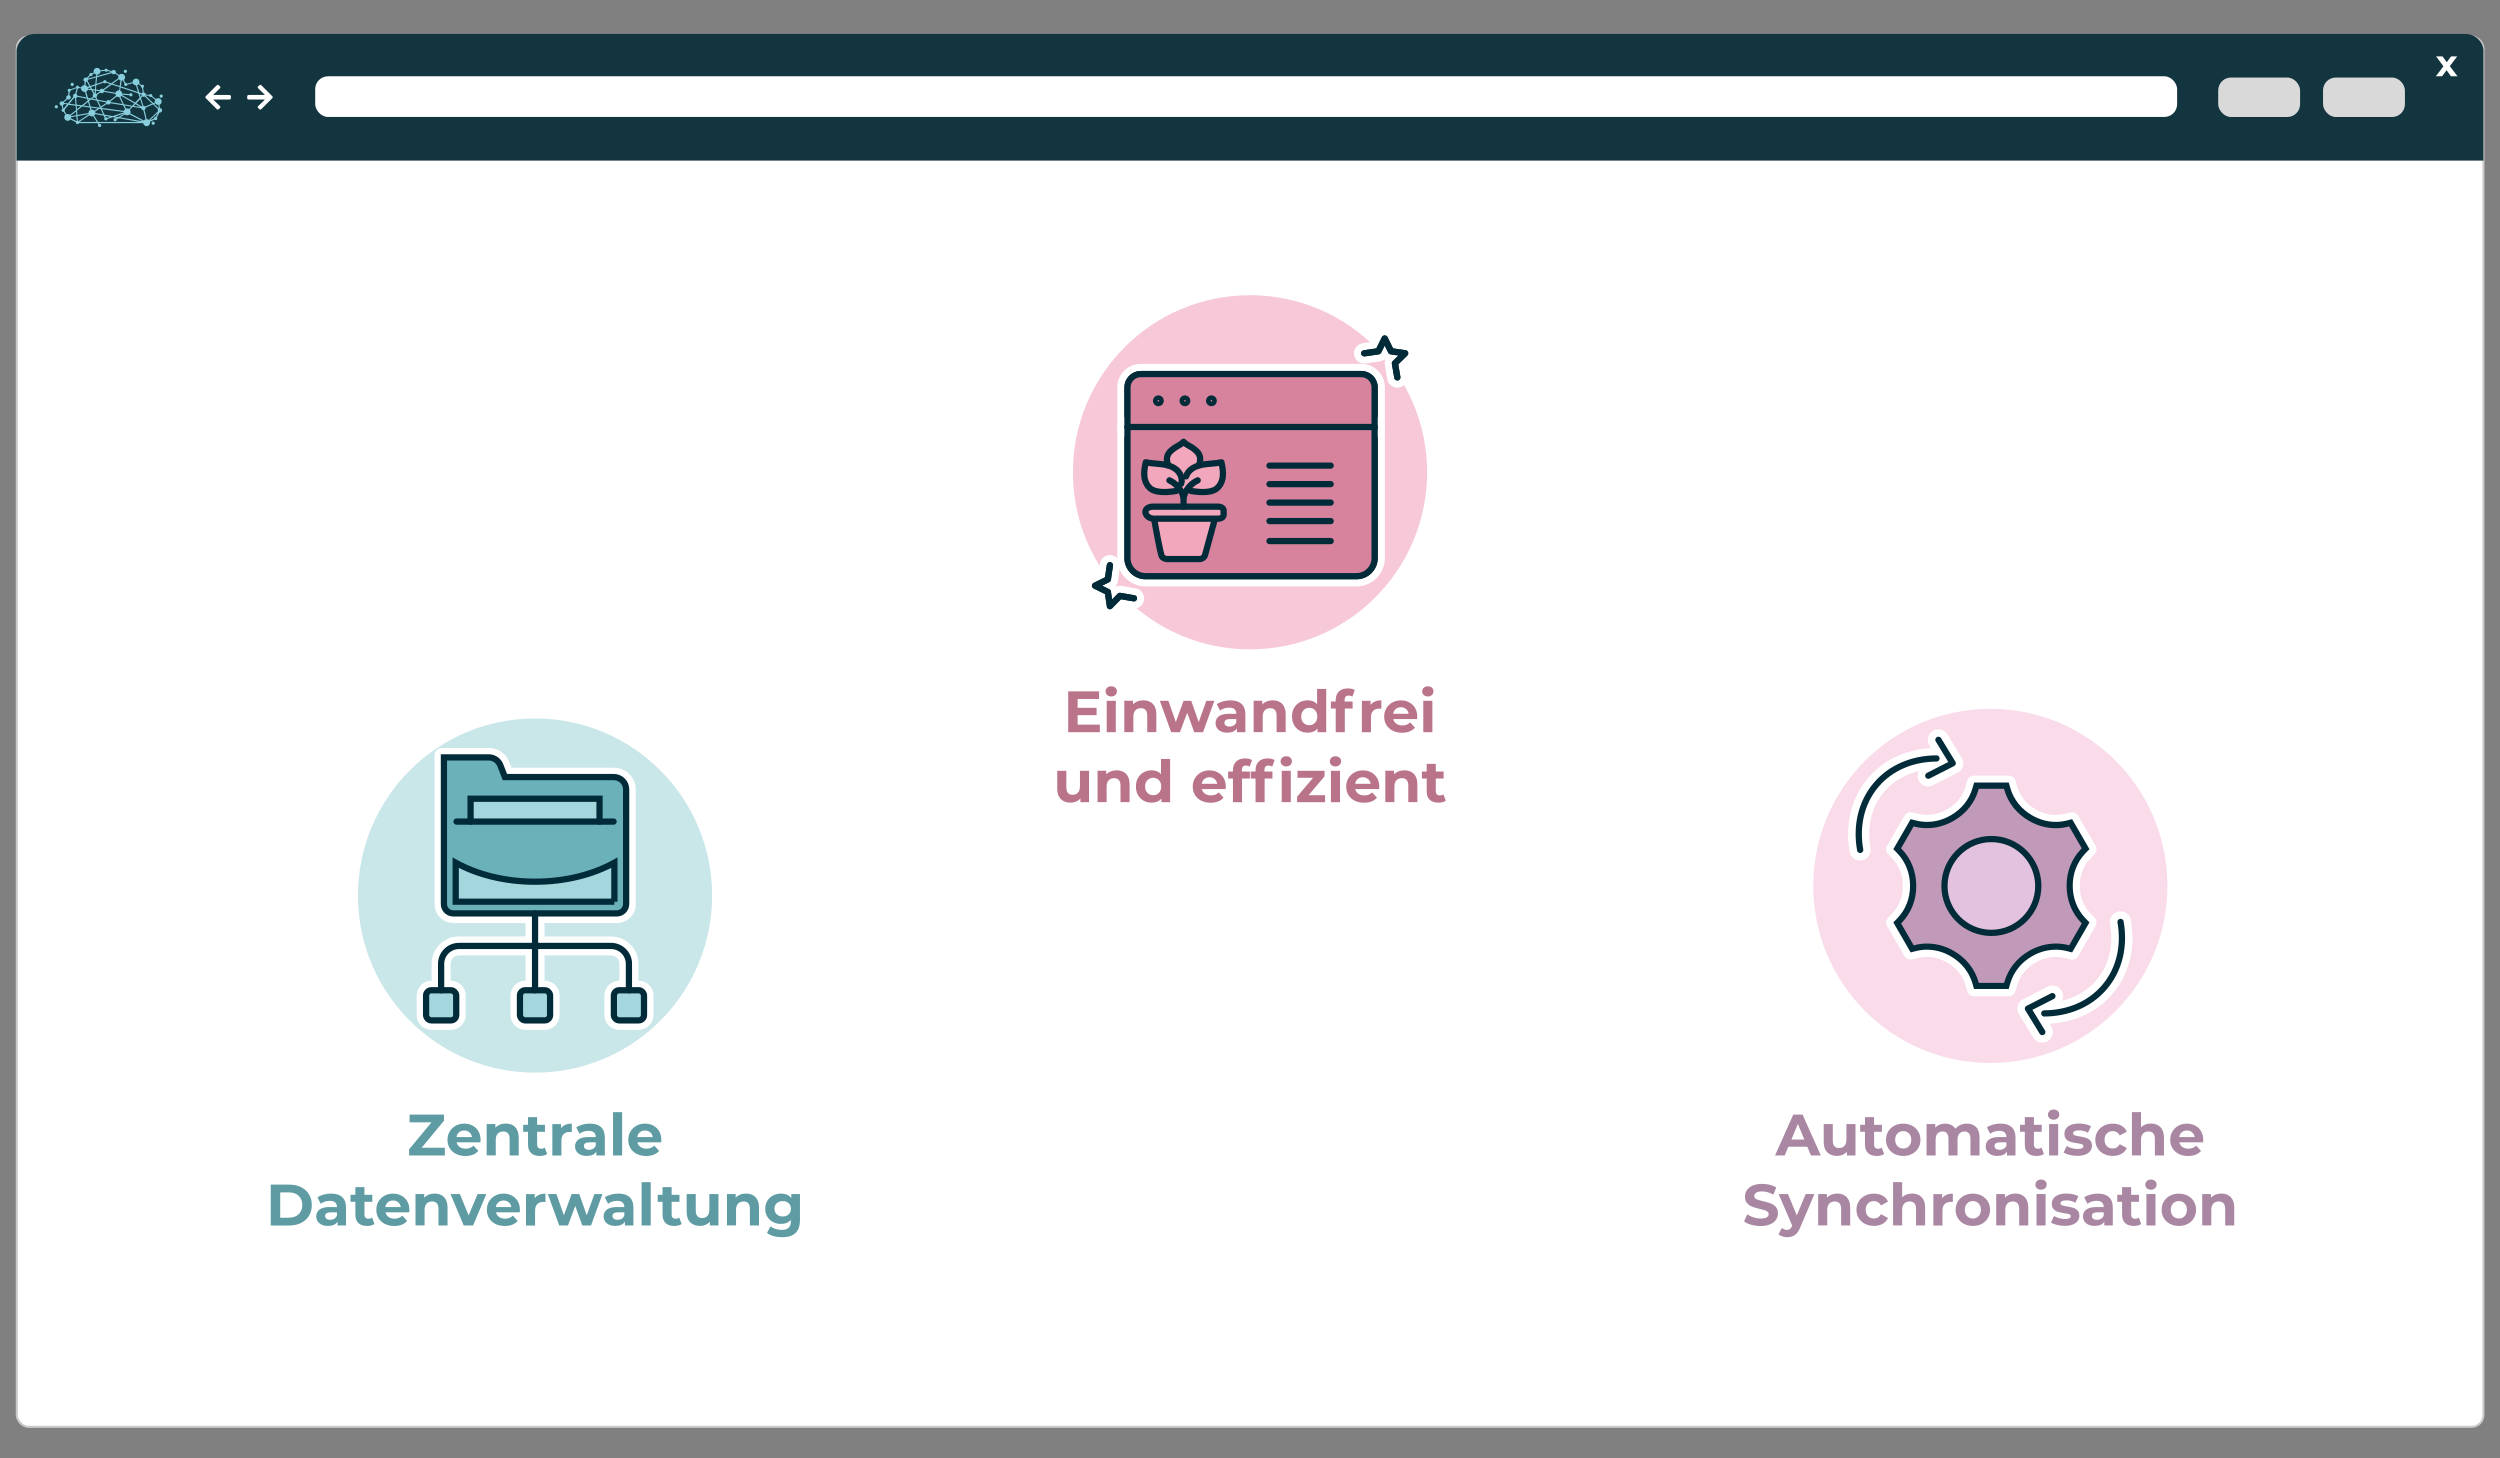 <?xml version="1.0" encoding="UTF-8"?><svg xmlns="http://www.w3.org/2000/svg" viewBox="0 0 600 350"><rect x="0" y="0" width="600" height="350" fill="#808080" stroke="none"/><defs><style>.cls-1,.cls-2{fill:#fff;}.cls-3,.cls-4{fill:#d7839e;}.cls-5,.cls-6,.cls-7,.cls-8,.cls-9,.cls-10,.cls-11,.cls-12,.cls-4,.cls-13{stroke-linecap:round;}.cls-5,.cls-6,.cls-7,.cls-10,.cls-12,.cls-4,.cls-13{stroke-linejoin:round;}.cls-5,.cls-6,.cls-12{stroke:#fff;stroke-width:1.7px;}.cls-5,.cls-9{fill:#6ab1ba;}.cls-14{fill:#e2c2de;}.cls-15,.cls-7,.cls-12{fill:#f3a7bc;}.cls-6,.cls-10,.cls-11,.cls-16{fill:#a3d7dd;}.cls-17{fill:#13353f;}.cls-7,.cls-8,.cls-9,.cls-10,.cls-11,.cls-4,.cls-13{stroke:#022b39;stroke-width:1.5px;}.cls-18{fill:#5e9ba3;}.cls-2{stroke:#cccbcb;stroke-width:.5px;}.cls-2,.cls-8,.cls-9,.cls-11{stroke-miterlimit:10;}.cls-19{fill:#f9dbea;}.cls-8,.cls-13{fill:none;}.cls-20{fill:#88cedc;}.cls-21{fill:#f7c8d8;}.cls-22{fill:#c19ab9;}.cls-23{fill:#ba7489;}.cls-24{fill:#022b39;}.cls-25{fill:#d9d9d9;}.cls-26{fill:#a987a2;}.cls-27{fill:#c9e6e9;}</style></defs><g id="Ebene_3"><rect class="cls-2" x="4.03" y="8.79" width="591.99" height="333.64" rx="2.83" ry="2.83"/><path class="cls-17" d="m596.02,38.54V11.97c-.16-2.03-1.97-3.82-4.4-3.82H8.38c-3.02,0-4.4,2.68-4.4,3.93v26.46h592.04Z"/><rect class="cls-1" x="75.65" y="18.31" width="446.86" height="9.76" rx="3.07" ry="3.07"/><rect class="cls-25" x="557.53" y="18.61" width="19.65" height="9.47" rx="3.07" ry="3.07"/><rect class="cls-25" x="532.37" y="18.61" width="19.65" height="9.47" rx="3.07" ry="3.07"/><path class="cls-1" d="m588.23,18.31l-1.05-1.46-1.08,1.46h-1.51l1.84-2.4-1.77-2.37h1.55l1.01,1.39,1.04-1.39h1.47l-1.77,2.33,1.84,2.44h-1.57Z"/><path class="cls-1" d="m63.58,23.89c-.12,0-.19,0-.25,0-1.19,0-2.38,0-3.57,0-.33,0-.44-.11-.44-.44,0-.04,0-.09,0-.13,0-.45.08-.53.54-.53,1.16,0,2.32,0,3.48,0,.06,0,.13,0,.23,0-.05-.07-.08-.1-.11-.14-.48-.47-.97-.93-1.45-1.4-.23-.22-.23-.36,0-.58.43-.43.48-.43.92,0,.79.79,1.58,1.58,2.37,2.37.21.21.22.36,0,.57-.85.85-1.7,1.7-2.55,2.55-.19.19-.35.19-.55,0-.07-.07-.14-.13-.21-.2-.19-.19-.19-.35,0-.53.48-.47.97-.93,1.45-1.4.04-.04.08-.08.16-.16Z"/><path class="cls-1" d="m51.16,23.89c.12,0,.19,0,.25,0,1.19,0,2.38,0,3.57,0,.33,0,.44-.11.44-.44,0-.04,0-.09,0-.13,0-.45-.08-.53-.54-.53-1.16,0-2.32,0-3.48,0-.06,0-.13,0-.23,0,.05-.07.08-.1.11-.14.48-.47.97-.93,1.45-1.4.23-.22.23-.36,0-.58-.43-.43-.48-.43-.92,0-.79.79-1.58,1.58-2.37,2.37-.21.21-.22.36,0,.57.85.85,1.7,1.7,2.55,2.55.19.19.35.19.55,0,.07-.07.14-.13.21-.2.19-.19.19-.35,0-.53-.48-.47-.97-.93-1.45-1.4-.04-.04-.08-.08-.16-.16Z"/><path class="cls-20" d="m37.15,29.56c0-.22-.17-.39-.39-.39s-.39.17-.39.39c0,.21.17.39.39.39s.39-.17.39-.39m1.15-6.49c0,.22.17.39.39.39s.39-.17.39-.39c0-.22-.17-.39-.39-.39s-.39.17-.39.39m-8.6-5.95c0,.22.17.39.39.39s.39-.17.39-.39c0-.22-.17-.39-.39-.39s-.39.17-.39.39m-12.76,3.13c0,.22.17.39.39.39s.39-.17.39-.39-.17-.39-.39-.39-.39.17-.39.39m-1.86,5.03c.14-.07.24-.19.28-.33l.73.1-.82,1s-.03,0-.05-.01l-.14-.75m1.07-1.48c.08.05.19.09.29.09.3,0,.54-.24.54-.54,0-.23-.14-.42-.34-.5l.1-.84s.09-.03.13-.06c.1-.08.16-.19.16-.31l1.3-.48s.04.04.06.06l-.33,1.24s0,0,0,0c-.3,0-.54.24-.54.54,0,.09.02.17.06.24l-1.29,1.57-.92-.12s-.03-.09-.05-.13l.83-.75Zm2.51-2.51c.12-.01.22-.07.29-.18l.49.09s0,.01,0,.02c0,.46.37.83.83.83.03,0,.07,0,.1,0l.4,1.33-2.17-.42c-.01-.18-.12-.34-.27-.43l.33-1.24Zm1.97-1.67c.07,0,.13-.03.19-.05l.6,1.12-.43.14c-.1-.19-.27-.34-.48-.4l.12-.81Zm.4-.24c.05-.08.08-.17.09-.26l1.91-.53-.16,1.62-1.19.4-.65-1.22m.65-1.18s.11.04.16.04c.21,0,.39-.17.39-.39,0-.02,0-.03,0-.05l.42-.23c.11.15.27.25.45.3l-.04.43-1.99.55s-.01-.03-.02-.04l.64-.61Zm3.19,1.63c.07.09.18.14.3.14s.23-.06.3-.14l.99.33-1.69,1.23c-.09-.08-.21-.12-.34-.12-.22,0-.42.14-.5.33l-.91-.13.1-1.06,1.74-.58Zm-1.56-1.32l3.51-.97c.09.16.27.27.46.27.14,0,.28-.06.37-.15l.79.52c-.04.1-.07.21-.07.33,0,.08.01.16.03.23l-1.68,1.22-1.17-.39c0-.21-.18-.37-.39-.37s-.38.17-.39.37l-1.63.54.16-1.6Zm.06-.62c.41-.04.74-.37.75-.79l1.01-.11c.06.13.2.21.35.21.13,0,.25-.07.32-.17l.94.22s0,.01,0,.02c0,0,0,0,0,0l-3.41.94.03-.33Zm5.16,1.1c.1.14.24.24.4.3l-.22,1.33-1.67-.55,1.48-1.08m4.67,3.41l.32,1.05-1.09,1.14-3.17-1.83s.01-.04.02-.06l1.77.13c.05.16.2.28.37.28.22,0,.39-.17.39-.39,0-.22-.17-.39-.39-.39-.16,0-.29.09-.35.23l-1.75-.13c-.01-.32-.21-.6-.49-.73l.12-.72,4.26,1.42Zm-3.99-3.07c.1,0,.19-.02.28-.05l.41.7c-.07.07-.11.17-.11.27s.17.39.39.39c.2,0,.36-.15.39-.34l1.32-.35c.12.3.41.51.75.51l.48,1.61-4.12-1.37.22-1.38Zm3.69,1.1c.13-.04.25-.12.35-.22l.55.38s0,.05,0,.08c0,.18.13.34.3.38l.15,1.13c-.09.04-.17.11-.22.19l-.58-.19-.53-1.75m1.29,2.71c.08.04.17.07.26.07.1,0,.2-.03.28-.08l1.76,1.7-1.67.73c-.1-.12-.25-.21-.42-.21,0,0-.01,0-.02,0l-.55-1.83.36-.38m.73-.21s.01-.03.02-.04l.84.1c.04.17.19.3.38.3.07,0,.14-.02.2-.06l.88.69c-.07.12-.11.26-.11.41,0,.07.01.14.03.21l-.4.17-1.84-1.78m2.36,1.86c.15.22.4.37.69.37,0,0,.01,0,.02,0l.13.79s-.03.01-.04.02l-1.09-1.05.3-.13m.11,3.2s-.03,0-.05,0c-.22,0-.39.17-.39.39,0,.01,0,.02,0,.03l-.99.47,1.93-1.83-.5.95Zm-1.7.76c-.14-.11-.31-.18-.49-.18l-.54-2.21c.17-.09.28-.27.28-.47,0-.03,0-.05,0-.08l1.78-.77,1.17,1.13c-.04.08-.07.17-.07.26,0,.09.02.18.07.26l-2.19,2.07Zm-.77-.15c-.17.05-.31.16-.42.3l-3.27-1.71c.06-.11.09-.24.09-.37,0-.19-.06-.36-.17-.49l.68-.71,2.03.33c.03.27.25.48.53.49l.53,2.18m-6.11-.48l1.14-.68c.14.12.33.2.54.2.22,0,.42-.09.57-.23l3.17,1.66-5.42-.95Zm-5.29,1.1l-.95-1.52c.1-.09.18-.21.23-.34l2.06.36.24.51c-.13.13-.15.35-.03.5.13.17.37.21.54.08.1-.07.15-.18.16-.3l1.27-.42,1.01.18-.2.12c-.07-.05-.15-.08-.24-.08-.22,0-.39.17-.39.39,0,.22.17.39.39.39s.39-.17.39-.39c0-.02,0-.05,0-.07l.47-.28,5.04.88h-9.98Zm-4.5,0l2.4-1.58c.15.16.37.26.61.26.11,0,.22-.02.31-.06l.86,1.38h-4.18Zm-.23-.18s-.08-.05-.12-.06l-.09-1.16,2.67-.47s.01.04.02.06l-2.48,1.63Zm-.23-1.49l-.08-1.06,1.22-.97,1.79.24.17.58c-.27.14-.46.42-.46.74,0,0,0,0,0,0l-2.64.47Zm-.17-2.2l.93.12-.87.69-.06-.81Zm.01,3.65s-.05.02-.07.04c0,0,0,0,0,0l-1.33-.69c.03-.08.04-.17.04-.26,0,0,0,0,0,0l1.27-.22.09,1.13m2.61-4.86l-1.38,1.09-1.26-.17-.12-1.58c.14-.05.25-.15.31-.27l2.31.45.14.48Zm1.75-2.72l-.67-.09-.26-.49,1.03-.34-.09.92Zm-.51.21l.49.07-.06.65s-.03,0-.04,0l-.39-.72Zm.8,2.18l-.93-.18.37-.29c.08.05.18.08.28.08.03,0,.07,0,.1,0l.19.4Zm.08-1.33c-.05-.05-.11-.08-.18-.11l.06-.64.9.13s.01.07.02.1l-.81.52Zm4.55.01c0,.16.06.3.14.43l-1.5,1.17c-.09-.07-.2-.11-.33-.11-.21,0-.4.12-.48.3l-2.13-.41-.27-.58c.12-.1.19-.25.19-.41,0-.06,0-.11-.03-.17l.81-.52c.1.09.22.14.36.14.22,0,.4-.13.49-.32l2.74.47Zm.89-.86s-.05,0-.07,0c-.37,0-.69.25-.79.59l-2.73-.47c0-.05-.02-.1-.03-.15l1.85-1.34,1.9.63-.12.74Zm.82,3.3l-2.86-.46c0-.06-.02-.11-.04-.16l1.52-1.19c.14.1.31.16.49.16.03,0,.07,0,.1,0l.79,1.65Zm.47.35l1.65.27-.55.57c-.13-.09-.29-.14-.46-.14-.1,0-.2.02-.28.05l-.36-.75Zm.12.89c-.12.1-.22.24-.27.4l-5.4-.71-.03-.06,1.35-.88c.1.09.22.14.36.14.22,0,.41-.13.49-.32l3.05.5.45.94m-.21,1.02s.01.02.02.03l-1.37.83-.81-.14,2.17-.71Zm-6.34-1.18l-.78.5c-.15-.16-.37-.27-.61-.27-.04,0-.07,0-.1,0l-.14-.46,1.63.22Zm.1-1.84l1.93.37s.01.09.03.13l-1.32.85-.64-1.36Zm-2.19.07l.5-.39,1.36.26.74,1.58-.15.09-2.07-.27-.38-1.27Zm-.16-.52l.3.06-.23.18-.07-.24Zm.24,1.75l-1.4-.19,1.09-.86.31,1.04Zm1.45,1.61c0-.12-.02-.23-.07-.33l1.05-.68.28.04.61,1.3-1.87-.33s0,0,0,0m3.61.91l-.78.26c-.08-.1-.21-.15-.33-.14l-.16-.33,1.27.22Zm-1.41-.52l-.62-1.32,5.23.69s0,.06,0,.09l-2.66.87-1.97-.34Zm6.68-2.15l-2.03-.33-.85-1.79c.1-.05.19-.12.26-.21l3.11,1.8-.5.52Zm1.95.32l-1.62-.26.41-.43,1.2.7Zm-.07-1.88l.51,1.68s-.07.05-.1.08l-1.34-.78.94-.98Zm.3-1.08c0,.1.03.2.08.28l-.26.27-.22-.71.39.13s0,.02,0,.03m-12.82-1.47s0-.07,0-.1l.47-.16.19.35-.65-.09m.81.39l.48.9c-.11.1-.17.24-.17.39,0,.09.02.18.07.26l-.53.42-.67-.13-.44-1.47c.2-.1.35-.28.42-.49l.85.12Zm-4.91,6.24s-.03-.08-.05-.12l1.28-1.01.07.9-1.3.23m-.38-2.99l1.15-1.41c.06.04.13.07.2.08l.12,1.52-1.47-.19Zm.15,2.65c-.15-.13-.34-.21-.55-.21-.11,0-.22.02-.31.06l-.43-.7c.08-.12.09-.28.02-.41l.93-1.13,1.7.22.08,1.05-1.43,1.12Zm-2.46-2.69c0,.28.22.52.5.54l.14.74s-.03.02-.04.03c-.17.13-.21.37-.08.54.1.13.26.18.41.15l.43.69c-.17.15-.28.37-.28.62,0,.46.37.83.83.83.27,0,.51-.13.66-.33l1.31.68c-.02.1,0,.21.07.3.13.17.37.21.54.08.06-.05.11-.11.13-.18h4.44s.2.33.2.33c-.1.13-.11.33,0,.47.13.17.37.21.54.08.17-.13.21-.37.08-.54-.09-.13-.25-.18-.39-.15l-.11-.18h10.65c.05.41.4.73.82.73.46,0,.83-.37.83-.83,0-.08-.01-.15-.03-.22l1.11-.52c.07.07.17.11.27.11.22,0,.39-.17.39-.39,0-.1-.04-.19-.1-.26l.62-1.16s.06,0,.09,0c.3,0,.54-.24.54-.54,0-.29-.22-.52-.51-.54l-.13-.79c.31-.12.54-.42.54-.77,0-.46-.37-.83-.83-.83-.21,0-.4.08-.55.21l-.89-.69s.02-.08.02-.12c0-.22-.17-.39-.39-.39-.15,0-.28.08-.35.21l-.83-.1c-.02-.26-.23-.47-.49-.49l-.14-1.12c.12-.07.21-.2.21-.34,0-.22-.17-.39-.39-.39-.09,0-.17.03-.23.08l-.54-.38c.05-.1.07-.22.07-.34,0-.46-.37-.83-.83-.83s-.83.37-.83.83c0,.01,0,.03,0,.04l-1.32.35c-.07-.1-.19-.17-.32-.17,0,0-.02,0-.03,0l-.42-.72c.19-.15.3-.38.3-.64,0-.46-.37-.83-.83-.83-.24,0-.46.1-.61.27l-.79-.52s.02-.1.02-.15c0-.3-.24-.54-.54-.54-.19,0-.36.1-.46.26l-.96-.22c-.02-.19-.19-.34-.39-.34-.18,0-.33.12-.38.29l-1.01.11c-.1-.34-.42-.59-.79-.59-.46,0-.83.37-.83.83,0,.09.02.18.04.26l-.42.23c-.07-.06-.16-.1-.26-.1-.22,0-.39.17-.39.39,0,.06.01.11.03.16l-.64.61c-.08-.04-.17-.07-.26-.07-.3,0-.54.24-.54.54,0,.22.13.41.32.49l-.12.82c-.34.01-.63.23-.75.53l-.48-.09c-.02-.12-.09-.23-.21-.29-.19-.1-.43-.02-.52.18-.03.06-.04.12-.04.18l-1.3.48c-.13-.15-.36-.18-.53-.06-.17.13-.21.37-.08.54.04.05.08.09.14.12l-.1.84c-.26.04-.46.26-.46.53,0,.09.02.17.06.25l-.83.75c-.08-.06-.19-.09-.29-.09-.3,0-.54.24-.54.54m-1,.46c-.17.13-.21.37-.08.54.13.17.37.21.54.08.17-.13.21-.37.08-.54-.13-.17-.37-.21-.54-.08"/></g><g id="Ebene_2"><g><g><g><path class="cls-23" d="m263.96,173.91v1.82h-7.59v-9.8h7.41v1.82h-5.15v2.13h4.55v1.76h-4.55v2.27h5.33Z"/><path class="cls-23" d="m265.72,166.8c-.25-.23-.38-.52-.38-.87s.13-.63.38-.87.58-.35.98-.35.73.11.98.34c.25.22.38.5.38.84,0,.36-.13.67-.38.9-.25.24-.58.36-.98.36s-.73-.12-.98-.35Zm-.11,1.4h2.18v7.53h-2.18v-7.53Z"/><path class="cls-23" d="m276.66,168.92c.57.56.86,1.39.86,2.49v4.31h-2.18v-3.98c0-.6-.13-1.04-.39-1.34-.26-.29-.64-.44-1.13-.44-.55,0-.99.17-1.32.51s-.49.85-.49,1.52v3.72h-2.18v-7.53h2.09v.88c.29-.32.65-.56,1.08-.73.43-.17.9-.26,1.41-.26.93,0,1.69.28,2.26.84Z"/><path class="cls-23" d="m291.45,168.2l-2.73,7.53h-2.1l-1.69-4.68-1.75,4.68h-2.1l-2.72-7.53h2.06l1.78,5.1,1.85-5.1h1.85l1.79,5.1,1.83-5.1h1.93Z"/><path class="cls-23" d="m297.95,168.92c.62.56.94,1.39.94,2.51v4.3h-2.04v-.94c-.41.7-1.18,1.05-2.3,1.05-.58,0-1.08-.1-1.5-.29-.42-.2-.75-.47-.97-.81-.22-.35-.34-.74-.34-1.18,0-.7.26-1.25.79-1.65s1.34-.6,2.44-.6h1.74c0-.48-.14-.84-.43-1.1-.29-.26-.72-.38-1.3-.38-.4,0-.8.06-1.18.19-.39.13-.72.3-.99.51l-.78-1.53c.41-.29.9-.51,1.48-.67.57-.16,1.16-.24,1.77-.24,1.17,0,2.06.28,2.69.83Zm-1.86,5.19c.29-.17.5-.43.62-.76v-.77h-1.5c-.9,0-1.34.29-1.34.88,0,.28.11.5.33.67.22.16.52.25.9.25s.71-.09.99-.26Z"/><path class="cls-23" d="m307.7,168.92c.57.56.86,1.39.86,2.49v4.31h-2.18v-3.98c0-.6-.13-1.04-.39-1.34-.26-.29-.64-.44-1.13-.44-.55,0-.99.17-1.32.51-.33.34-.49.85-.49,1.52v3.72h-2.18v-7.53h2.09v.88c.29-.32.65-.56,1.08-.73.43-.17.9-.26,1.41-.26.93,0,1.69.28,2.26.84Z"/><path class="cls-23" d="m318.29,165.34v10.39h-2.09v-.87c-.54.65-1.33.98-2.35.98-.71,0-1.35-.16-1.93-.48-.57-.32-1.02-.77-1.35-1.36-.33-.59-.49-1.27-.49-2.04s.16-1.46.49-2.04c.33-.59.78-1.04,1.35-1.36.57-.32,1.22-.48,1.93-.48.96,0,1.71.3,2.25.91v-3.65h2.18Zm-2.69,8.14c.36-.38.55-.88.55-1.52s-.18-1.14-.55-1.52c-.36-.38-.82-.57-1.37-.57s-1.02.19-1.39.57c-.36.38-.55.88-.55,1.52s.18,1.14.55,1.52c.36.38.83.57,1.39.57s1.01-.19,1.37-.57Z"/><path class="cls-23" d="m322.7,168.36h1.93v1.68h-1.88v5.68h-2.18v-5.68h-1.16v-1.68h1.16v-.34c0-.86.25-1.54.76-2.04.51-.5,1.22-.76,2.15-.76.33,0,.64.04.93.1.29.07.54.17.73.3l-.57,1.58c-.25-.18-.55-.27-.88-.27-.66,0-.99.36-.99,1.09v.32Z"/><path class="cls-23" d="m329.99,168.36c.44-.19.95-.28,1.53-.28v2.02c-.24-.02-.41-.03-.49-.03-.63,0-1.12.17-1.47.53-.36.35-.53.88-.53,1.57v3.56h-2.18v-7.53h2.09v.99c.26-.36.61-.64,1.06-.83Z"/><path class="cls-23" d="m340.09,172.58h-5.7c.1.47.34.84.73,1.11s.86.41,1.43.41c.39,0,.74-.06,1.04-.17.3-.12.58-.3.85-.55l1.16,1.26c-.71.81-1.75,1.22-3.11,1.22-.85,0-1.6-.17-2.25-.5-.65-.33-1.16-.79-1.51-1.38-.36-.59-.53-1.25-.53-2s.17-1.4.53-2c.35-.59.83-1.05,1.44-1.39.61-.33,1.29-.5,2.05-.5s1.41.16,2,.48c.6.32,1.07.77,1.41,1.36.34.59.51,1.28.51,2.07,0,.03-.01.22-.04.59Zm-5.11-2.42c-.34.28-.54.66-.62,1.15h3.71c-.07-.48-.28-.86-.62-1.14-.34-.28-.75-.43-1.23-.43s-.91.14-1.25.42Z"/><path class="cls-23" d="m341.7,166.8c-.25-.23-.38-.52-.38-.87s.13-.63.38-.87.58-.35.98-.35.73.11.98.34c.25.22.38.5.38.84,0,.36-.13.67-.38.9-.25.24-.58.36-.98.36s-.73-.12-.98-.35Zm-.11,1.4h2.18v7.53h-2.18v-7.53Z"/><path class="cls-23" d="m261.37,185v7.53h-2.07v-.9c-.29.33-.63.58-1.04.75s-.83.26-1.3.26c-.99,0-1.77-.28-2.35-.85-.58-.57-.87-1.41-.87-2.53v-4.26h2.18v3.93c0,1.21.51,1.82,1.53,1.82.52,0,.94-.17,1.26-.51s.48-.85.48-1.52v-3.72h2.18Z"/><path class="cls-23" d="m270.24,185.72c.57.56.86,1.39.86,2.49v4.31h-2.18v-3.98c0-.6-.13-1.04-.39-1.34-.26-.29-.64-.44-1.13-.44-.55,0-.99.17-1.32.51s-.49.85-.49,1.52v3.72h-2.18v-7.53h2.09v.88c.29-.32.65-.56,1.08-.73.43-.17.9-.26,1.41-.26.93,0,1.69.28,2.26.84Z"/><path class="cls-23" d="m280.83,182.14v10.39h-2.09v-.87c-.54.65-1.33.98-2.35.98-.71,0-1.35-.16-1.93-.48-.57-.32-1.02-.77-1.35-1.36-.33-.59-.49-1.27-.49-2.04s.16-1.46.49-2.04c.33-.59.78-1.04,1.35-1.36.57-.32,1.22-.48,1.93-.48.96,0,1.71.3,2.25.91v-3.65h2.18Zm-2.69,8.14c.36-.38.55-.88.55-1.52s-.18-1.14-.55-1.52c-.36-.38-.82-.57-1.37-.57s-1.02.19-1.39.57c-.36.38-.55.88-.55,1.52s.18,1.14.55,1.52c.36.38.83.57,1.39.57s1.01-.19,1.37-.57Z"/><path class="cls-23" d="m294.15,189.38h-5.7c.1.47.35.84.73,1.11s.86.41,1.43.41c.39,0,.74-.06,1.04-.17.3-.12.59-.3.85-.55l1.16,1.26c-.71.81-1.75,1.22-3.11,1.22-.85,0-1.6-.17-2.25-.5-.65-.33-1.16-.79-1.51-1.38-.35-.59-.53-1.25-.53-2s.17-1.4.52-2c.35-.59.83-1.05,1.44-1.39.61-.33,1.29-.5,2.05-.5s1.4.16,2,.48,1.07.77,1.41,1.36c.34.59.51,1.28.51,2.07,0,.03-.01.22-.04.59Zm-5.11-2.42c-.34.28-.54.66-.62,1.15h3.71c-.08-.48-.28-.86-.62-1.14-.34-.28-.75-.43-1.23-.43s-.91.14-1.25.42Z"/><path class="cls-23" d="m298.04,185.16h1.93v1.68h-1.88v5.68h-2.18v-5.68h-1.16v-1.68h1.16v-.34c0-.86.25-1.54.76-2.04.51-.5,1.22-.76,2.15-.76.33,0,.64.04.93.1.29.07.54.17.73.3l-.57,1.58c-.25-.18-.55-.27-.88-.27-.66,0-.99.36-.99,1.09v.32Z"/><path class="cls-23" d="m303.46,185.16h1.93v1.68h-1.88v5.68h-2.18v-5.68h-1.16v-1.68h1.16v-.34c0-.86.25-1.54.76-2.04.51-.5,1.22-.76,2.15-.76.33,0,.64.04.93.1.29.07.54.17.73.3l-.57,1.58c-.25-.18-.55-.27-.88-.27-.66,0-.99.36-.99,1.09v.32Zm4.26-1.57c-.25-.23-.38-.52-.38-.87s.13-.63.38-.87c.25-.23.58-.35.98-.35s.73.11.98.34c.25.22.38.5.38.84,0,.36-.13.67-.38.9-.25.24-.58.36-.98.36s-.73-.12-.98-.35Zm-.11,1.4h2.18v7.53h-2.18v-7.53Z"/><path class="cls-23" d="m318.02,190.85v1.68h-6.72v-1.32l3.84-4.54h-3.74v-1.68h6.5v1.32l-3.84,4.54h3.96Z"/><path class="cls-23" d="m319.53,183.6c-.25-.23-.38-.52-.38-.87s.13-.63.38-.87.58-.35.98-.35.73.11.98.34c.25.22.38.5.38.84,0,.36-.13.67-.38.9-.25.24-.58.36-.98.36s-.73-.12-.98-.35Zm-.11,1.4h2.18v7.53h-2.18v-7.53Z"/><path class="cls-23" d="m330.97,189.38h-5.7c.1.47.34.84.73,1.11s.86.41,1.43.41c.39,0,.74-.06,1.04-.17.3-.12.58-.3.85-.55l1.16,1.26c-.71.81-1.75,1.22-3.11,1.22-.85,0-1.6-.17-2.25-.5-.65-.33-1.16-.79-1.51-1.38-.36-.59-.53-1.25-.53-2s.17-1.4.53-2c.35-.59.83-1.05,1.44-1.39.61-.33,1.29-.5,2.05-.5s1.41.16,2,.48c.6.32,1.07.77,1.41,1.36.34.59.51,1.28.51,2.07,0,.03-.01.22-.04.59Zm-5.11-2.42c-.34.28-.54.66-.62,1.15h3.71c-.07-.48-.28-.86-.62-1.14-.34-.28-.75-.43-1.23-.43s-.91.14-1.25.42Z"/><path class="cls-23" d="m339.31,185.72c.57.56.86,1.39.86,2.49v4.31h-2.18v-3.98c0-.6-.13-1.04-.39-1.34-.26-.29-.64-.44-1.13-.44-.55,0-.99.17-1.32.51-.33.34-.49.85-.49,1.52v3.72h-2.18v-7.53h2.09v.88c.29-.32.65-.56,1.08-.73.43-.17.9-.26,1.41-.26.93,0,1.69.28,2.26.84Z"/><path class="cls-23" d="m347,192.16c-.21.16-.48.28-.79.36-.31.08-.64.12-.99.12-.9,0-1.59-.23-2.08-.69-.49-.46-.73-1.13-.73-2.02v-3.09h-1.16v-1.68h1.16v-1.83h2.18v1.83h1.88v1.68h-1.88v3.07c0,.32.08.56.25.74s.39.26.69.26c.34,0,.64-.09.88-.28l.59,1.54Z"/></g><circle class="cls-21" cx="300" cy="113.35" r="42.5"/></g><g><g><g><g><g><path class="cls-3" d="m274.94,139.13c-2.86,0-5.19-2.33-5.19-5.19v-40.97c0-2.23,1.81-4.04,4.04-4.04h52.94c2.23,0,4.04,1.81,4.04,4.04v40.97c0,2.86-2.33,5.19-5.19,5.19h-50.64Z"/><path class="cls-1" d="m326.73,89.78c1.76,0,3.19,1.43,3.19,3.19v40.97c0,2.4-1.94,4.34-4.34,4.34h-50.64c-2.4,0-4.34-1.94-4.34-4.34v-40.97c0-1.76,1.43-3.19,3.19-3.19h52.94m0-1.7h-52.94c-2.69,0-4.89,2.19-4.89,4.89v40.97c0,3.33,2.71,6.04,6.04,6.04h50.64c3.33,0,6.04-2.71,6.04-6.04v-40.97c0-2.69-2.19-4.89-4.89-4.89h0Z"/></g><g><path class="cls-24" d="m274.94,139.88c-3.27,0-5.94-2.66-5.94-5.94v-40.97c0-2.64,2.15-4.79,4.79-4.79h52.94c2.64,0,4.79,2.15,4.79,4.79v40.97c0,3.27-2.66,5.94-5.94,5.94h-50.64Zm-1.15-48.49c-.88,0-1.59.71-1.59,1.59v40.97c0,1.51,1.23,2.74,2.74,2.74h50.64c1.51,0,2.74-1.23,2.74-2.74v-40.97c0-.88-.71-1.59-1.59-1.59h-52.94Z"/><path class="cls-1" d="m326.73,89.03c2.17,0,3.94,1.77,3.94,3.94v40.97c0,2.8-2.28,5.09-5.09,5.09h-50.64c-2.8,0-5.09-2.28-5.09-5.09v-40.97c0-2.17,1.77-3.94,3.94-3.94h52.94m-51.79,48.49h50.64c1.98,0,3.59-1.61,3.59-3.59v-40.97c0-1.34-1.09-2.44-2.44-2.44h-52.94c-1.34,0-2.44,1.09-2.44,2.44v40.97c0,1.98,1.61,3.59,3.59,3.59m51.79-50.19h-52.94c-3.11,0-5.64,2.53-5.64,5.64v40.97c0,3.74,3.04,6.79,6.79,6.79h50.64c3.74,0,6.79-3.04,6.79-6.79v-40.97c0-3.11-2.53-5.64-5.64-5.64h0Zm-51.79,48.49c-1.04,0-1.89-.85-1.89-1.89v-40.97c0-.41.33-.74.74-.74h52.94c.41,0,.74.33.74.74v40.97c0,1.04-.85,1.89-1.89,1.89h-50.64Z"/></g></g><g><path class="cls-24" d="m278.02,98.35c-1.19,0-2.16-.97-2.16-2.16s.97-2.16,2.16-2.16,2.16.97,2.16,2.16-.97,2.16-2.16,2.16Z"/><path class="cls-1" d="m278.02,94.88c.72,0,1.31.59,1.31,1.31s-.59,1.31-1.31,1.31-1.31-.59-1.31-1.31.59-1.31,1.31-1.31m0,1.47c.1,0,.19-.05.19-.16s-.09-.19-.19-.19-.19.09-.19.19.1.16.19.16m0-3.17c-1.66,0-3.01,1.35-3.01,3.01s1.35,3.01,3.01,3.01,3.01-1.35,3.01-3.01-1.35-3.01-3.01-3.01h0Z"/></g><g><path class="cls-24" d="m284.38,98.35c-1.19,0-2.16-.97-2.16-2.16s.97-2.16,2.16-2.16,2.16.97,2.16,2.16-.97,2.16-2.16,2.16Z"/><path class="cls-1" d="m284.38,94.88c.72,0,1.31.59,1.31,1.31s-.59,1.31-1.31,1.31-1.31-.59-1.31-1.31.59-1.31,1.31-1.31m0,1.47c.1,0,.19-.05.19-.16s-.09-.19-.19-.19-.19.09-.19.19.1.16.19.16m0-3.17c-1.66,0-3.01,1.35-3.01,3.01s1.35,3.01,3.01,3.01,3.01-1.35,3.01-3.01-1.35-3.01-3.01-3.01h0Z"/></g><g><path class="cls-24" d="m290.74,98.35c-1.19,0-2.16-.97-2.16-2.16s.97-2.16,2.16-2.16,2.16.97,2.16,2.16-.97,2.16-2.16,2.16Z"/><path class="cls-1" d="m290.74,94.88c.72,0,1.31.59,1.31,1.31s-.59,1.31-1.31,1.31-1.31-.59-1.31-1.31.59-1.31,1.31-1.31m0,1.47c.1,0,.19-.05.19-.16s-.09-.19-.19-.19-.19.09-.19.19.1.16.19.16m0-3.17c-1.66,0-3.01,1.35-3.01,3.01s1.35,3.01,3.01,3.01,3.01-1.35,3.01-3.01-1.35-3.01-3.01-3.01h0Z"/></g></g><g><path class="cls-24" d="m270.6,104.08c-.88,0-1.6-.72-1.6-1.6s.72-1.6,1.6-1.6h59.32c.88,0,1.6.72,1.6,1.6s-.72,1.6-1.6,1.6h-59.32Z"/><path class="cls-1" d="m329.92,101.73c.41,0,.75.34.75.75s-.34.75-.75.75h-59.32c-.41,0-.75-.34-.75-.75s.34-.75.75-.75h59.32m0-1.7h-59.32c-1.35,0-2.45,1.1-2.45,2.45s1.1,2.45,2.45,2.45h59.32c1.35,0,2.45-1.1,2.45-2.45s-1.1-2.45-2.45-2.45h0Z"/></g></g><g><path class="cls-24" d="m304.68,113.35c-.88,0-1.6-.72-1.6-1.6s.72-1.6,1.6-1.6h14.68c.88,0,1.6.72,1.6,1.6s-.72,1.6-1.6,1.6h-14.68Z"/><path class="cls-1" d="m319.36,111c.41,0,.75.34.75.75s-.34.75-.75.75h-14.68c-.41,0-.75-.34-.75-.75s.34-.75.75-.75h14.68m0-1.7h-14.68c-1.35,0-2.45,1.1-2.45,2.45s1.1,2.45,2.45,2.45h14.68c1.35,0,2.45-1.1,2.45-2.45s-1.1-2.45-2.45-2.45h0Z"/></g><g><path class="cls-24" d="m304.68,117.79c-.88,0-1.6-.72-1.6-1.6s.72-1.6,1.6-1.6h14.68c.88,0,1.6.72,1.6,1.6s-.72,1.6-1.6,1.6h-14.68Z"/><path class="cls-1" d="m319.36,115.44c.41,0,.75.34.75.75s-.34.75-.75.75h-14.68c-.41,0-.75-.34-.75-.75s.34-.75.75-.75h14.68m0-1.7h-14.68c-1.35,0-2.45,1.1-2.45,2.45s1.1,2.45,2.45,2.45h14.68c1.35,0,2.45-1.1,2.45-2.45s-1.1-2.45-2.45-2.45h0Z"/></g><g><path class="cls-24" d="m304.68,122.22c-.88,0-1.6-.72-1.6-1.6s.72-1.6,1.6-1.6h14.68c.88,0,1.6.72,1.6,1.6s-.72,1.6-1.6,1.6h-14.68Z"/><path class="cls-1" d="m319.36,119.87c.41,0,.75.34.75.75s-.34.75-.75.75h-14.68c-.41,0-.75-.34-.75-.75s.34-.75.75-.75h14.68m0-1.7h-14.68c-1.35,0-2.45,1.1-2.45,2.45s1.1,2.45,2.45,2.45h14.68c1.35,0,2.45-1.1,2.45-2.45s-1.1-2.45-2.45-2.45h0Z"/></g><g><path class="cls-24" d="m304.68,126.66c-.88,0-1.6-.72-1.6-1.6s.72-1.6,1.6-1.6h14.68c.88,0,1.6.72,1.6,1.6s-.72,1.6-1.6,1.6h-14.68Z"/><path class="cls-1" d="m319.36,124.31c.41,0,.75.34.75.75s-.34.75-.75.75h-14.68c-.41,0-.75-.34-.75-.75s.34-.75.75-.75h14.68m0-1.7h-14.68c-1.35,0-2.45,1.1-2.45,2.45s1.1,2.45,2.45,2.45h14.68c1.35,0,2.45-1.1,2.45-2.45s-1.1-2.45-2.45-2.45h0Z"/></g><g><path class="cls-24" d="m304.68,131.45c-.88,0-1.6-.72-1.6-1.6s.72-1.6,1.6-1.6h14.68c.88,0,1.6.72,1.6,1.6s-.72,1.6-1.6,1.6h-14.68Z"/><path class="cls-1" d="m319.36,129.1c.41,0,.75.34.75.75s-.34.75-.75.75h-14.68c-.41,0-.75-.34-.75-.75s.34-.75.75-.75h14.68m0-1.7h-14.68c-1.35,0-2.45,1.1-2.45,2.45s1.1,2.45,2.45,2.45h14.68c1.35,0,2.45-1.1,2.45-2.45s-1.1-2.45-2.45-2.45h0Z"/></g><g><path class="cls-12" d="m291.51,124.78l-2.3,8.42c-.16.57-.69.97-1.3.97h-3.48s-4.42,0-4.42,0c0,0-.74-.07-1.13-.57s-1.84-8.77-1.84-8.77"/><g><path class="cls-24" d="m280.01,135.77c-.31-.02-1.6-.16-2.4-1.2-.25-.32-.62-.81-2.14-9.46-.07-.42.02-.85.26-1.2.25-.35.61-.58,1.03-.66.09-.02.19-.02.28-.02.78,0,1.44.56,1.57,1.33.68,3.89,1.32,7.03,1.59,8.02h7.5s2.24-8.23,2.24-8.23c.19-.69.82-1.18,1.55-1.18.14,0,.28.02.41.05.86.23,1.36,1.12,1.13,1.97l-2.3,8.42c-.35,1.27-1.52,2.15-2.84,2.15h-7.9Z"/><path class="cls-1" d="m291.51,124.03c.06,0,.13,0,.19.03.4.11.64.52.53.92l-2.3,8.42c-.25.9-1.08,1.53-2.02,1.53h-7.9c-.18-.01-1.15-.12-1.72-.87-.12-.16-.5-.65-1.98-9.09-.07-.41.2-.8.61-.87.04,0,.09-.01.13-.01.36,0,.67.26.74.62.66,3.78,1.5,7.99,1.74,8.51.09.1.42.19.56.21h7.82c.27,0,.51-.18.58-.43l2.3-8.42c.09-.34.4-.55.73-.55m0-1.7h0c-1.11,0-2.08.74-2.37,1.81l-2.07,7.59h-6.19c-.31-1.36-.85-4.1-1.42-7.31-.2-1.17-1.22-2.03-2.41-2.03-.14,0-.29.01-.43.04-.64.11-1.21.47-1.58,1.01-.38.54-.52,1.19-.41,1.83,1.55,8.85,1.94,9.35,2.31,9.83.99,1.29,2.51,1.49,2.95,1.53.04,0,.08,0,.12,0h7.9c1.71,0,3.21-1.14,3.66-2.78l2.3-8.42c.36-1.3-.41-2.65-1.72-3.01-.22-.06-.43-.09-.64-.09h0Z"/></g></g><g><g><path class="cls-15" d="m277.15,125.35c-.54,0-1.34-.1-2.03-.59-.87-.61-1.26-1.57-.98-2.46.3-.97,1.28-1.55,2.63-1.56h15.61c1.21,0,2.15.77,2.15,1.75v1.08c0,.98-.94,1.75-2.15,1.75h-14.82c-.08,0-.22.02-.4.02Z"/><path class="cls-1" d="m292.37,121.6c.72,0,1.3.4,1.3.9v1.08c0,.5-.58.9-1.3.9h-14.87s-.14.02-.35.02c-.38,0-1.02-.07-1.55-.43-1.18-.82-.92-2.46,1.17-2.47h15.6m0-1.7h-15.6c-2.05,0-3.12,1.12-3.44,2.16-.38,1.23.14,2.6,1.31,3.41.88.61,1.85.74,2.52.74.18,0,.33,0,.44-.02h14.78c1.68,0,3-1.14,3-2.6v-1.08c0-1.46-1.32-2.6-3-2.6h0Z"/></g><g><path class="cls-24" d="m277.14,126.1c-.65,0-1.6-.13-2.46-.72-1.15-.8-1.64-2.09-1.27-3.29.41-1.3,1.65-2.08,3.34-2.09h15.61c1.63,0,2.9,1.1,2.9,2.5v1.08c0,1.4-1.27,2.5-2.9,2.5h-14.83s-.18.02-.4.02Z"/><path class="cls-1" d="m292.37,120.85c1.15,0,2.05.72,2.05,1.65v1.08c0,.93-.9,1.65-2.05,1.65h-14.83c-.08,0-.22.02-.4.02-.49,0-1.28-.09-1.97-.57-.83-.58-1.21-1.5-.94-2.34.29-.93,1.24-1.48,2.53-1.49h15.61m-15.22,2.9c.15,0,.24-.01.24-.01.03,0,.07,0,.1,0h14.87c.34,0,.53-.14.56-.19v-1.04s-.22-.15-.56-.15h-15.6c-.72,0-1.04.24-1.1.44-.06.2.08.47.37.67.37.26.84.3,1.12.3m15.22-4.6h-15.6c-2.06,0-3.65,1.04-4.16,2.68-.49,1.57.14,3.23,1.6,4.25,1.04.72,2.17.87,2.94.87.2,0,.37-.01.49-.02h14.74c2.1,0,3.75-1.47,3.75-3.35v-1.08c0-1.88-1.65-3.35-3.75-3.35h0Z"/></g></g><g><path class="cls-15" d="m288.61,118.95c-1.16,0-2.83-.27-2.9-.28-.32-.05-.58-.27-.67-.58l-.08-.25c-.02-.06-.03-.12-.04-.18-.04.06-.08.13-.12.19-.15.26-.43.42-.73.43h0c-.3,0-.58-.16-.73-.42-.03-.05-.06-.1-.09-.15-.01.14-.06.28-.14.41l-.12.18c-.13.2-.34.33-.57.37-.07.01-1.74.28-2.9.28-.12,0-.24,0-.34,0-.99-.06-2.1-.14-3.07-.69-1.18-.66-2.03-2-2.26-3.59-.2-1.39.06-2.74.31-3.89.05-.22.18-.41.37-.53.14-.09.3-.13.46-.13.06,0,.12,0,.19.02.75.17,1.51.23,2.32.3.46.04.93.08,1.39.14.27.03.54.08.81.13.12.02.24.08.33.15-.3-1.67.53-2.59,2.02-3.56.15-.1.31-.19.46-.28l.17-.1c.32-.18.61-.33.85-.52.16-.12.34-.19.53-.19s.37.06.52.18c.24.19.5.33.83.51l.19.11c.16.1.32.19.48.29,1.49.98,2.31,1.9,2.01,3.56.1-.07.21-.13.34-.15.27-.05.54-.1.82-.13.46-.06.92-.1,1.38-.14.81-.07,1.57-.13,2.31-.3.06-.01.13-.02.19-.02.39,0,.74.27.83.66.28,1.23.51,2.55.32,3.9-.23,1.58-1.07,2.92-2.27,3.59-.97.55-2.07.62-3.03.69-.13,0-.25.01-.37.01Z"/><path class="cls-1" d="m284.05,107.03c.31.24.63.42.95.59.2.12.41.24.61.37,1.57,1.03,1.94,1.74,1.53,3.13-.02.09-.05.18-.08.27-.06.19-.05.38.04.55.07.19.23.33.43.4.08.03.16.04.24.04.31,0,.61-.19.71-.51.04-.12.08-.24.11-.35.25-.05.5-.09.75-.12,1.26-.16,2.54-.17,3.78-.45.27,1.18.48,2.39.31,3.59-.17,1.19-.79,2.38-1.84,2.97-.81.46-1.77.52-2.69.58-.09,0-.19,0-.3,0-1.11,0-2.76-.27-2.76-.27l-.08-.25c.12-.16.26-.32.4-.46.46-.48,1-.87,1.6-1.15.37-.18.53-.63.36-1-.13-.27-.4-.43-.68-.43-.11,0-.21.02-.32.07-.71.34-1.36.8-1.92,1.35-.45.44-.83.93-1.14,1.47-.13-.22-.27-.43-.42-.63-.11-.15-.23-.3-.36-.44-.16-.19-.33-.37-.51-.53-.52-.5-1.12-.91-1.78-1.22-.1-.05-.21-.07-.32-.07-.28,0-.55.16-.68.43-.18.37-.02.82.36,1,.6.28,1.14.68,1.59,1.15.17.17.33.34.45.53l-.12.18s-1.66.27-2.77.27c-.1,0-.2,0-.29,0-.93-.06-1.89-.12-2.69-.58-1.06-.59-1.67-1.78-1.84-2.97-.17-1.2.04-2.41.3-3.59,1.25.28,2.53.29,3.79.45.25.03.5.07.75.12.03.11.07.23.11.35.1.32.39.51.7.51.08,0,.17-.01.25-.04.2-.07.36-.21.43-.4.09-.17.1-.36.04-.55-.03-.09-.06-.18-.09-.27-.41-1.39-.04-2.1,1.54-3.13.2-.13.41-.25.61-.37.31-.17.64-.35.94-.59m0-1.7c-.38,0-.75.12-1.06.37-.18.14-.43.28-.68.42-.02.01-.05.03-.07.04l-.16.09c-.17.1-.34.2-.51.31-1.19.77-2.25,1.7-2.44,3.17-.05,0-.11-.01-.16-.02-.46-.06-.94-.1-1.42-.14-.78-.07-1.51-.13-2.2-.28-.12-.03-.25-.04-.37-.04-.32,0-.64.09-.91.27-.38.24-.65.63-.75,1.07-.29,1.32-.53,2.73-.32,4.19.26,1.85,1.27,3.42,2.7,4.22,1.12.64,2.38.72,3.39.79.15,0,.28.01.42.01,1.22,0,2.96-.28,3.04-.29.36-.06.69-.23.94-.48.18.07.38.1.58.1,0,0,0,0,.01,0,.2,0,.39-.04.56-.1.25.25.57.42.93.48.07.01,1.8.29,3.04.29.14,0,.27,0,.39-.01,1.04-.07,2.29-.15,3.44-.8,1.42-.8,2.42-2.37,2.68-4.21.21-1.49-.04-2.9-.34-4.21-.18-.79-.88-1.32-1.66-1.32-.12,0-.25.01-.38.04-.68.15-1.42.22-2.19.28-.48.04-.95.08-1.43.14-.05,0-.11.01-.16.02-.18-1.47-1.24-2.39-2.42-3.17-.17-.11-.34-.21-.51-.31l-.16-.09s-.05-.03-.08-.04c-.29-.15-.51-.28-.71-.43-.31-.24-.67-.36-1.04-.36h0Z"/></g><g><g><path class="cls-24" d="m284.06,120.95c-.72,0-1.36-.49-1.55-1.19-.35-1.32-1.29-2.45-2.52-3.02-.8-.38-1.14-1.33-.77-2.13.26-.56.83-.92,1.45-.92.24,0,.47.05.68.15,2.08.98,3.66,2.88,4.25,5.1.11.41.05.85-.16,1.21-.21.37-.56.63-.97.74-.13.04-.27.05-.41.05Z"/><path class="cls-1" d="m280.67,114.54c.11,0,.22.02.32.07,1.85.87,3.27,2.57,3.79,4.55.11.4-.13.81-.53.92-.06.02-.13.03-.19.03-.33,0-.64-.22-.72-.56-.41-1.56-1.53-2.89-2.98-3.58-.38-.18-.54-.62-.36-1,.13-.27.4-.43.68-.43m0-1.7h0c-.94,0-1.81.55-2.22,1.41-.57,1.22-.05,2.68,1.17,3.26,1.01.47,1.78,1.4,2.06,2.47.28,1.07,1.26,1.82,2.37,1.82.22,0,.43-.03.64-.09.62-.16,1.15-.57,1.48-1.13.33-.57.42-1.23.25-1.86-.65-2.46-2.41-4.57-4.71-5.65-.33-.15-.68-.23-1.04-.23h0Z"/></g><g><path class="cls-24" d="m279.51,119.7c-.14,0-.27,0-.39-.01-.95-.05-2.24-.13-3.39-.78-1.39-.79-2.38-2.33-2.64-4.14-.21-1.44.04-2.86.33-4.17.09-.41.35-.78.71-1,.25-.16.55-.25.85-.25.12,0,.24.01.35.04.7.16,1.45.22,2.25.29.46.04.92.08,1.38.13,1.89.23,3.27.75,4.35,1.63,1.59,1.3,2.27,3.42,1.67,5.15-.18.52-.61.9-1.13,1.02.05.41-.05.81-.29,1.15-.25.35-.62.57-1.04.64-.01,0-1.75.28-3.01.28Zm-3.23-6.93c-.08.6-.08,1.09-.01,1.54.12.82.52,1.51,1.04,1.81.5.28,1.3.33,2,.37.07,0,.15,0,.23,0,.78,0,1.97-.17,2.36-.22-.03-.24,0-.49.08-.73.18-.52-.19-1.23-.67-1.62-.59-.48-1.46-.78-2.73-.94-.41-.05-.83-.09-1.25-.12-.33-.03-.69-.06-1.05-.1Z"/><path class="cls-1" d="m274.99,110.2c.06,0,.11,0,.17.02.76.17,1.54.24,2.37.31.45.04.9.08,1.35.13,1.73.21,2.97.68,3.92,1.45,1.32,1.07,1.89,2.81,1.4,4.22-.11.31-.4.5-.71.5-.08,0-.16-.01-.25-.04-.39-.14-.6-.56-.46-.96.32-.92-.23-1.98-.93-2.56-.72-.59-1.72-.94-3.16-1.12-.43-.05-.86-.09-1.29-.12-.6-.05-1.21-.1-1.82-.2-.18.96-.26,1.79-.15,2.61.16,1.09.71,2,1.46,2.43.67.38,1.57.43,2.37.48.09,0,.18,0,.28,0,1.02,0,2.61-.25,2.62-.25.04,0,.08,0,.11,0,.36,0,.69.26.74.63.07.41-.21.79-.62.86-.08.01-1.72.27-2.88.27-.12,0-.24,0-.34,0-.91-.05-2.04-.12-3.02-.67-1.16-.66-1.99-1.97-2.21-3.52-.19-1.31.04-2.63.32-3.86.04-.19.16-.36.33-.47.12-.08.26-.12.4-.12m0-1.7c-.47,0-.92.13-1.31.38-.54.34-.94.9-1.08,1.54-.31,1.39-.57,2.89-.34,4.47.3,2.07,1.44,3.85,3.06,4.76,1.32.74,2.73.83,3.76.88.14,0,.29.01.44.01,1.33,0,3.14-.29,3.16-.29.64-.1,1.2-.45,1.59-.98.23-.32.38-.69.44-1.08.5-.29.89-.74,1.09-1.31.73-2.08-.07-4.58-1.93-6.1-1.21-.98-2.73-1.56-4.78-1.82-.47-.06-.94-.1-1.42-.14-.8-.07-1.48-.12-2.13-.27-.18-.04-.37-.06-.55-.06h0Zm4.54,7.15c-.06,0-.12,0-.18,0-.58-.03-1.3-.08-1.63-.26-.24-.14-.53-.56-.62-1.19-.02-.15-.03-.32-.04-.49.06,0,.12.01.18.02.41.03.82.07,1.22.12,1.09.14,1.84.38,2.29.75.28.23.42.58.4.69-.03.08-.05.17-.07.25-.51.06-1.12.12-1.56.12h0Z"/></g></g><g><g><path class="cls-24" d="m284.06,123.2c-.88,0-1.6-.72-1.6-1.6v-2.24c0-.13.02-.27.05-.4.59-2.23,2.18-4.14,4.25-5.11.21-.1.44-.15.68-.15.62,0,1.18.36,1.45.92.38.8.03,1.75-.77,2.13-1.17.55-2.08,1.6-2.47,2.84v2.02c0,.88-.72,1.6-1.6,1.6Z"/><path class="cls-1" d="m287.44,114.54c.28,0,.55.16.68.43.18.38.02.82-.36,1-1.43.67-2.53,1.97-2.96,3.48v2.14c0,.41-.34.75-.75.75s-.75-.34-.75-.75v-2.24c0-.06,0-.13.02-.19.52-1.98,1.94-3.68,3.79-4.55.1-.05.21-.07.32-.07m0-1.7h0c-.36,0-.72.08-1.05.24-2.3,1.08-4.06,3.19-4.71,5.65-.06.22-.08.42-.08.63v2.24c0,1.35,1.1,2.45,2.45,2.45s2.45-1.1,2.45-2.45v-1.88c.33-.96,1.06-1.77,1.98-2.21,1.22-.58,1.75-2.04,1.18-3.26-.41-.86-1.28-1.41-2.22-1.41h0Z"/></g><g><path class="cls-24" d="m288.6,119.7c-1.26,0-3-.28-3.02-.28-.42-.07-.79-.29-1.04-.64s-.35-.77-.28-1.19c.12-.77.8-1.35,1.58-1.35.08,0,.16,0,.24.02.02,0,1.56.24,2.51.24.08,0,.15,0,.22,0,.7-.04,1.5-.09,2-.37.52-.3.92-.99,1.04-1.81.07-.46.06-.94-.01-1.54-.36.04-.72.07-1.05.1-.42.04-.84.07-1.25.12-1.27.16-2.13.46-2.72.94-.29.23-.53.58-.64.91-.22.65-.83,1.09-1.52,1.09-.17,0-.35-.03-.51-.09-.4-.13-.73-.42-.92-.8s-.22-.82-.08-1.22c.3-.91.89-1.75,1.65-2.38,1.08-.88,2.46-1.4,4.35-1.63.46-.06.92-.1,1.38-.13.79-.07,1.55-.13,2.25-.29.12-.03.24-.04.36-.04.3,0,.6.09.85.25.36.23.62.59.71,1.01.29,1.31.54,2.72.33,4.17-.26,1.81-1.24,3.36-2.64,4.14-1.15.65-2.44.72-3.38.78-.13,0-.26.01-.39.01Z"/><path class="cls-1" d="m293.13,110.2c.14,0,.28.04.4.12.17.11.29.28.33.47.28,1.23.51,2.55.32,3.86-.22,1.55-1.05,2.87-2.21,3.52-.97.55-2.11.62-3.02.67-.11,0-.22,0-.34,0-1.16,0-2.8-.26-2.88-.27-.41-.06-.69-.45-.62-.86.06-.37.39-.63.75-.63.04,0,.07,0,.11,0,.02,0,1.62.25,2.64.25.09,0,.18,0,.26,0,.79-.05,1.69-.1,2.37-.48.76-.43,1.31-1.34,1.46-2.43.12-.82.04-1.65-.15-2.61-.61.1-1.23.15-1.82.2-.43.04-.86.07-1.29.12-1.43.18-2.44.54-3.16,1.12-.41.34-.74.81-.91,1.3-.1.31-.4.51-.71.51-.08,0-.16-.01-.24-.04-.39-.13-.61-.56-.47-.95.25-.76.74-1.47,1.38-1.99.95-.77,2.2-1.23,3.92-1.45.45-.06.9-.09,1.35-.13.83-.07,1.61-.13,2.37-.31.06-.01.11-.02.17-.02m0-1.7c-.18,0-.37.02-.55.06-.64.15-1.33.2-2.13.27-.47.04-.94.08-1.42.14-2.06.26-3.58.83-4.79,1.82-.88.72-1.57,1.71-1.92,2.77-.21.62-.16,1.28.13,1.87.27.54.71.95,1.27,1.17-.15.26-.26.55-.31.85-.1.64.05,1.29.44,1.82.38.53.95.88,1.6.98,0,0,1.81.29,3.15.29.15,0,.3,0,.44-.01,1.03-.06,2.44-.14,3.76-.88,1.62-.91,2.76-2.69,3.06-4.76.23-1.58-.03-3.09-.34-4.47-.14-.63-.53-1.19-1.08-1.53-.4-.25-.85-.38-1.31-.38h0Zm-6.32,7c.07-.12.12-.25.17-.39.06-.18.21-.39.37-.52.45-.37,1.2-.62,2.29-.75.4-.05.81-.08,1.21-.12.06,0,.13-.01.19-.02,0,.17-.02.34-.04.49-.09.63-.38,1.06-.62,1.19-.33.18-1.05.23-1.63.26-.05,0-.11,0-.17,0-.5,0-1.24-.08-1.79-.15h0Z"/></g></g><g><path class="cls-24" d="m280.34,113.24c-.69,0-1.29-.44-1.51-1.09-1.12-3.28.58-4.94,2.38-6.12.25-.16.5-.31.75-.45.4-.23.71-.4.9-.62.3-.34.74-.54,1.19-.54s.89.2,1.19.54c.19.22.5.39.89.61.26.15.51.29.76.45,1.8,1.19,3.5,2.84,2.38,6.12-.22.65-.83,1.09-1.51,1.09-.18,0-.35-.03-.52-.09-.4-.14-.73-.42-.92-.81-.19-.38-.22-.82-.08-1.22.38-1.12.32-1.48-1.11-2.42-.18-.12-.37-.23-.56-.33-.18-.1-.35-.2-.53-.31-.18.11-.36.21-.53.31-.19.11-.38.21-.56.33-1.44.94-1.49,1.3-1.11,2.42.14.4.11.84-.08,1.22-.19.38-.52.67-.92.81-.17.06-.34.08-.51.08Z"/><path class="cls-1" d="m284.06,105.28c.21,0,.42.09.56.25.29.33.67.54,1.12.79.23.13.47.27.7.42,1.86,1.22,2.92,2.56,2.05,5.14-.11.31-.4.51-.71.51-.08,0-.16-.01-.24-.04-.39-.13-.6-.56-.47-.95.53-1.57.22-2.31-1.45-3.4-.2-.13-.41-.25-.61-.36-.31-.18-.64-.36-.94-.59-.31.23-.63.41-.94.59-.2.11-.41.23-.61.36-1.67,1.1-1.98,1.83-1.45,3.4.13.39-.08.82-.47.95-.08.03-.16.04-.24.04-.31,0-.6-.2-.71-.51-.88-2.58.19-3.92,2.05-5.14.23-.15.47-.29.7-.42.45-.25.83-.47,1.12-.79.14-.16.35-.25.56-.25m0-1.7c-.7,0-1.36.3-1.83.82-.1.12-.38.27-.68.44-.28.15-.54.31-.81.48-1.8,1.18-4.05,3.21-2.72,7.11.34.99,1.27,1.66,2.32,1.66.27,0,.53-.04.79-.13.62-.21,1.12-.65,1.41-1.24.29-.59.33-1.25.12-1.87-.17-.51-.15-.67-.15-.67,0-.02.11-.23.92-.76.17-.11.34-.21.51-.3.04-.02.08-.04.11-.06.03.02.07.04.1.06.19.1.36.2.52.31.81.53.92.75.93.77,0,0,.03.15-.15.67-.21.62-.17,1.28.12,1.87.29.59.79,1.03,1.41,1.24.25.09.52.13.79.13,1.05,0,1.98-.67,2.32-1.67,1.32-3.89-.92-5.92-2.72-7.1-.26-.17-.53-.32-.79-.47-.31-.18-.6-.34-.7-.45-.46-.52-1.13-.82-1.83-.82h0Z"/></g><g><path class="cls-24" d="m335.36,92.17c-.78,0-1.44-.56-1.58-1.33l-.58-3.38c-.09-.52.08-1.05.46-1.42l.13-.13-.18-.03c-.52-.07-.97-.4-1.21-.88l-.08-.17-.08.17c-.23.47-.69.8-1.21.88l-3.39.49c-.08.01-.15.02-.22.02-.79,0-1.47-.59-1.59-1.37-.06-.42.04-.85.3-1.19.26-.34.63-.56,1.05-.63l2.56-.37,1.14-2.32c.26-.53.81-.86,1.44-.86s1.17.33,1.43.86l1.15,2.32,2.56.37c.61.09,1.1.51,1.29,1.09.19.58.04,1.21-.4,1.64l-1.85,1.81.44,2.55c.07.42-.02.85-.27,1.19-.25.35-.61.58-1.04.65-.1.02-.19.02-.27.02Z"/><path class="cls-1" d="m332.33,80.51c.27,0,.55.13.67.38l1.34,2.72,3,.44c.28.04.52.24.61.51.09.27.01.57-.19.77l-2.17,2.12.51,2.99c.07.41-.2.8-.61.87-.04,0-.09.01-.13.01-.36,0-.68-.26-.74-.62l-.58-3.38c-.04-.24.04-.49.22-.66l1.37-1.33-1.89-.27c-.25-.04-.46-.19-.57-.41l-.84-1.71-.84,1.71c-.11.22-.32.38-.57.41l-3.39.49s-.07,0-.1,0c-.36,0-.69-.27-.75-.64-.06-.41.22-.79.63-.85l3-.44,1.34-2.72c.13-.26.4-.38.67-.38m0-1.7c-.95,0-1.79.51-2.2,1.33l-.95,1.92-2.12.31c-.65.09-1.22.43-1.61.96-.39.52-.56,1.17-.46,1.82.18,1.2,1.22,2.1,2.43,2.1.11,0,.22,0,.34-.02l3.4-.49c.43-.06.83-.24,1.17-.5.05.04.1.08.16.11-.15.4-.19.83-.12,1.26l.58,3.38c.2,1.18,1.22,2.04,2.41,2.04.13,0,.26-.01.4-.03.67-.11,1.23-.47,1.61-1,.38-.53.53-1.18.41-1.83l-.36-2.11,1.53-1.49c.67-.66.91-1.62.62-2.51-.29-.89-1.05-1.53-1.98-1.66l-2.12-.31-.95-1.92c-.41-.82-1.25-1.33-2.2-1.33h0Z"/></g><g><path class="cls-24" d="m266.38,147.08c-.17,0-.34-.03-.5-.08-.58-.19-1-.68-1.08-1.29l-.37-2.56-2.32-1.15c-.55-.27-.89-.82-.89-1.44s.34-1.16.89-1.43l2.32-1.15.37-2.56c.11-.78.8-1.37,1.59-1.37.04,0,.17,0,.21.01.44.06.81.29,1.07.63.26.34.36.76.3,1.19l-.49,3.39c-.07.52-.4.97-.88,1.21l-.17.08.17.08c.47.23.8.68.88,1.21l.03.18.13-.13c.3-.31.71-.48,1.15-.48.09,0,.18,0,.26.02l3.39.58c.42.07.79.3,1.04.65.25.35.34.77.27,1.2-.13.77-.79,1.33-1.58,1.33-.09,0-.18,0-.27-.02l-2.56-.44-1.81,1.85c-.3.31-.72.48-1.15.48Z"/><path class="cls-1" d="m266.39,134.91s.06,0,.1,0c.41.06.69.44.63.85l-.49,3.39c-.04.25-.19.46-.41.57l-1.71.84,1.71.84c.22.11.38.32.41.57l.27,1.89,1.33-1.37c.14-.15.34-.23.54-.23.04,0,.08,0,.13.01l3.38.58c.41.07.68.46.61.87-.06.37-.38.62-.74.62-.04,0-.08,0-.13-.01l-2.99-.51-2.12,2.17c-.14.15-.34.23-.54.23-.08,0-.16-.01-.23-.04-.27-.09-.47-.32-.51-.61l-.44-3-2.72-1.34c-.26-.13-.42-.39-.42-.67s.16-.55.42-.67l2.72-1.34.44-3c.06-.38.39-.64.75-.64m0-1.7c-1.21,0-2.26.9-2.43,2.09l-.31,2.12-1.92.95c-.84.42-1.37,1.26-1.37,2.2s.52,1.78,1.36,2.2l1.92.95.31,2.12c.13.93.77,1.69,1.67,1.98.23.08.49.12.76.12.66,0,1.3-.27,1.76-.74l1.49-1.53,2.11.36c.15.02.28.04.41.04,1.2,0,2.21-.86,2.42-2.04.11-.64-.04-1.29-.41-1.83-.38-.53-.94-.89-1.59-1l-3.38-.58c-.15-.02-.28-.03-.41-.03-.29,0-.58.05-.85.15-.04-.05-.07-.11-.11-.16.26-.33.44-.74.5-1.17l.49-3.39c.09-.65-.07-1.29-.46-1.82-.39-.52-.96-.86-1.61-.96-.13-.02-.24-.02-.34-.02h0Z"/></g></g><g><g><g><path class="cls-4" d="m290.41,138.28h35.16c2.4,0,4.34-1.94,4.34-4.34v-40.97c0-1.76-1.43-3.19-3.19-3.19h-52.94c-1.76,0-3.19,1.43-3.19,3.19v40.97c0,2.4,1.94,4.34,4.34,4.34h15.48Z"/><path class="cls-13" d="m278.57,96.19c0-.31-.25-.56-.56-.56s-.56.25-.56.56.25.56.56.56.56-.25.56-.56Z"/><path class="cls-13" d="m284.94,96.19c0-.31-.25-.56-.56-.56s-.56.25-.56.56.25.56.56.56.56-.25.56-.56Z"/><path class="cls-13" d="m291.3,96.19c0-.31-.25-.56-.56-.56s-.56.25-.56.56.25.56.56.56.56-.25.56-.56Z"/></g><line class="cls-13" x1="270.6" y1="102.48" x2="329.92" y2="102.48"/></g><line class="cls-13" x1="304.68" y1="111.75" x2="319.36" y2="111.75"/><line class="cls-13" x1="304.68" y1="116.19" x2="319.36" y2="116.19"/><line class="cls-13" x1="304.68" y1="120.62" x2="319.36" y2="120.62"/><line class="cls-13" x1="304.68" y1="125.06" x2="319.36" y2="125.06"/><line class="cls-13" x1="304.68" y1="129.85" x2="319.36" y2="129.85"/><path class="cls-7" d="m291.51,124.78l-2.3,8.42c-.16.57-.69.97-1.3.97h-3.48s-4.42,0-4.42,0c0,0-.74-.07-1.13-.57s-1.84-8.77-1.84-8.77"/><path class="cls-7" d="m276.77,121.6h15.6c.72,0,1.3.4,1.3.9v1.08c0,.5-.58.9-1.3.9h-14.87s-1.07.16-1.9-.41c-1.18-.82-.92-2.46,1.17-2.47Z"/><path class="cls-15" d="m293.43,114.54c-.17,1.19-.79,2.38-1.84,2.97-.81.46-1.77.52-2.69.58-1.08.06-3.06-.26-3.06-.26l-.08-.25c.12-.16.26-.32.4-.46.46-.48,1-.87,1.6-1.15.37-.18.53-.63.36-1-.18-.37-.62-.54-1-.36-.71.34-1.36.8-1.92,1.35-.45.44-.83.93-1.14,1.47-.13-.22-.27-.43-.42-.63-.11-.15-.23-.3-.36-.44-.16-.19-.33-.37-.51-.53-.52-.5-1.12-.91-1.78-1.22-.38-.18-.82,0-1,.36s-.02.82.36,1c.6.28,1.14.68,1.59,1.15.17.17.33.34.45.53l-.12.18s-1.99.32-3.06.26c-.93-.06-1.89-.12-2.69-.58-1.06-.59-1.67-1.78-1.84-2.97-.17-1.2.04-2.41.3-3.59,1.25.28,2.53.29,3.79.45.25.03.5.07.75.12.03.11.07.23.11.35.13.4.55.61.95.47.2-.07.36-.21.43-.4.09-.17.1-.36.04-.55-.03-.09-.06-.18-.09-.27-.41-1.39-.04-2.1,1.54-3.13.2-.13.41-.25.61-.37.31-.17.64-.35.94-.59.31.24.63.42.95.59.2.12.41.24.61.37,1.57,1.03,1.94,1.74,1.53,3.13-.02.09-.05.18-.08.27-.06.19-.05.38.04.55.07.19.23.33.43.4.08.03.16.04.24.04.31,0,.61-.19.71-.51.04-.12.08-.24.11-.35.25-.05.5-.09.75-.12,1.26-.16,2.54-.17,3.78-.45.27,1.18.48,2.39.31,3.59Z"/><g><path class="cls-13" d="m284.06,119.35c-.47-1.76-1.74-3.29-3.39-4.06"/><path class="cls-13" d="m283.48,116.08c.42-1.2-.18-2.58-1.17-3.39-.99-.8-2.28-1.13-3.54-1.29-1.26-.16-2.55-.17-3.79-.45-.26,1.18-.48,2.39-.31,3.59.17,1.2.79,2.38,1.84,2.98.81.45,1.77.52,2.69.57,1.08.06,3.06-.25,3.06-.25"/></g><g><path class="cls-13" d="m287.44,115.29c-1.65.77-2.92,2.3-3.39,4.06v2.24"/><path class="cls-13" d="m284.66,114.33c.21-.63.62-1.22,1.15-1.64.99-.8,2.28-1.13,3.54-1.29s2.55-.17,3.79-.45c.26,1.18.48,2.39.31,3.59-.17,1.2-.79,2.38-1.84,2.98-.81.45-1.77.52-2.69.57-1.08.06-3.06-.25-3.06-.25"/></g><path class="cls-13" d="m287.77,111.64c.69-2.02.09-3.07-1.75-4.27-.69-.45-1.42-.73-1.97-1.34-.55.61-1.28.89-1.97,1.34-1.84,1.21-2.44,2.25-1.75,4.27"/><polyline class="cls-13" points="327.42 84.79 330.81 84.3 332.33 81.23 333.85 84.3 337.24 84.79 334.78 87.19 335.36 90.57"/><polyline class="cls-13" points="266.38 135.66 265.88 139.05 262.81 140.57 265.88 142.08 266.38 145.48 268.77 143.02 272.15 143.6"/></g></g><g><path class="cls-26" d="m433.75,275.21h-4.55l-.87,2.1h-2.32l4.37-9.8h2.24l4.38,9.8h-2.38l-.87-2.1Zm-.71-1.72l-1.55-3.75-1.55,3.75h3.11Z"/><path class="cls-26" d="m445.32,269.78v7.53h-2.07v-.9c-.29.33-.63.58-1.04.75-.4.17-.83.26-1.3.26-.99,0-1.77-.28-2.35-.85-.58-.57-.87-1.41-.87-2.53v-4.26h2.18v3.93c0,1.21.51,1.82,1.53,1.82.52,0,.94-.17,1.26-.51.32-.34.48-.85.48-1.52v-3.72h2.18Z"/><path class="cls-26" d="m452.2,276.95c-.21.16-.48.28-.79.36-.31.08-.64.12-.99.12-.9,0-1.59-.23-2.08-.69-.49-.46-.74-1.13-.74-2.02v-3.09h-1.16v-1.68h1.16v-1.83h2.18v1.83h1.88v1.68h-1.88v3.07c0,.32.08.56.25.74.16.17.39.26.69.26.35,0,.64-.09.88-.28l.59,1.54Z"/><path class="cls-26" d="m454.65,276.93c-.63-.33-1.12-.79-1.48-1.38-.36-.59-.53-1.25-.53-2s.18-1.41.53-2c.35-.59.85-1.05,1.48-1.38s1.34-.5,2.13-.5,1.5.17,2.13.5c.62.33,1.11.79,1.47,1.38.35.59.53,1.25.53,2s-.18,1.41-.53,2c-.36.59-.84,1.05-1.47,1.38-.63.33-1.33.5-2.13.5s-1.5-.17-2.13-.5Zm3.51-1.86c.36-.38.54-.88.54-1.52s-.18-1.14-.54-1.52c-.36-.38-.82-.57-1.38-.57s-1.02.19-1.39.57-.55.88-.55,1.52.18,1.14.55,1.52.83.57,1.39.57,1.02-.19,1.38-.57Z"/><path class="cls-26" d="m474.26,270.5c.56.56.83,1.39.83,2.5v4.31h-2.18v-3.98c0-.6-.12-1.04-.37-1.34s-.6-.44-1.06-.44c-.51,0-.92.17-1.22.5s-.45.82-.45,1.48v3.78h-2.18v-3.98c0-1.19-.48-1.78-1.43-1.78-.5,0-.91.17-1.2.5s-.45.82-.45,1.48v3.78h-2.18v-7.53h2.09v.87c.28-.32.62-.56,1.03-.73.41-.17.85-.25,1.34-.25.53,0,1.01.1,1.44.31.43.21.78.52,1.04.92.31-.39.7-.7,1.17-.91.47-.21.99-.32,1.55-.32.94,0,1.69.28,2.25.83Z"/><path class="cls-26" d="m482.78,270.5c.63.56.94,1.39.94,2.51v4.3h-2.04v-.94c-.41.7-1.18,1.05-2.3,1.05-.58,0-1.08-.1-1.5-.29-.42-.2-.75-.47-.97-.81-.22-.34-.34-.74-.34-1.18,0-.7.26-1.25.79-1.65s1.34-.6,2.44-.6h1.74c0-.48-.14-.84-.43-1.1s-.72-.39-1.3-.39c-.4,0-.8.06-1.18.19-.39.13-.72.3-.99.51l-.78-1.53c.41-.29.9-.51,1.48-.67.57-.16,1.16-.24,1.77-.24,1.17,0,2.06.28,2.69.83Zm-1.86,5.19c.29-.17.49-.43.62-.76v-.77h-1.5c-.9,0-1.34.29-1.34.88,0,.28.11.5.33.67s.52.25.9.25.7-.09.99-.26Z"/><path class="cls-26" d="m490.55,276.95c-.21.16-.48.28-.79.36s-.64.12-.99.12c-.9,0-1.59-.23-2.08-.69-.49-.46-.73-1.13-.73-2.02v-3.09h-1.16v-1.68h1.16v-1.83h2.18v1.83h1.88v1.68h-1.88v3.07c0,.32.08.56.25.74s.39.26.69.26c.34,0,.64-.09.88-.28l.59,1.54Z"/><path class="cls-26" d="m491.89,268.38c-.25-.23-.38-.52-.38-.87s.13-.63.38-.87.58-.35.98-.35.73.11.98.34.38.5.38.84c0,.36-.13.67-.38.9-.25.24-.58.36-.98.36s-.73-.12-.98-.35Zm-.11,1.4h2.18v7.53h-2.18v-7.53Z"/><path class="cls-26" d="m496.7,277.19c-.6-.15-1.07-.35-1.43-.58l.73-1.57c.34.21.74.39,1.22.52.48.14.94.2,1.4.2.92,0,1.39-.23,1.39-.69,0-.21-.13-.37-.38-.46-.25-.09-.64-.17-1.16-.24-.62-.09-1.12-.2-1.53-.32-.4-.12-.75-.34-1.04-.64-.29-.31-.44-.75-.44-1.32,0-.48.14-.9.41-1.27s.68-.66,1.2-.86c.53-.21,1.15-.31,1.87-.31.53,0,1.06.06,1.59.17.53.12.96.28,1.31.48l-.73,1.55c-.66-.37-1.39-.56-2.17-.56-.47,0-.82.07-1.05.2s-.35.3-.35.5c0,.23.13.4.38.49.25.09.65.18,1.2.27.62.1,1.12.21,1.51.33.39.12.73.33,1.02.64.29.31.43.74.43,1.29,0,.47-.14.88-.42,1.25-.28.36-.69.65-1.23.85-.54.2-1.17.3-1.91.3-.62,0-1.24-.08-1.83-.23Z"/><path class="cls-26" d="m504.91,276.93c-.64-.33-1.14-.79-1.5-1.38s-.54-1.25-.54-2,.18-1.41.54-2,.86-1.05,1.5-1.38c.64-.33,1.36-.5,2.16-.5s1.49.17,2.08.5,1.02.8,1.29,1.42l-1.69.91c-.39-.69-.96-1.04-1.69-1.04-.57,0-1.04.19-1.41.56-.37.37-.56.88-.56,1.53s.19,1.15.56,1.53c.37.37.84.56,1.41.56.75,0,1.31-.35,1.69-1.04l1.69.92c-.27.6-.7,1.06-1.29,1.4s-1.29.5-2.08.5-1.52-.17-2.16-.5Z"/><path class="cls-26" d="m518.49,270.51c.57.56.86,1.39.86,2.49v4.31h-2.18v-3.98c0-.6-.13-1.04-.39-1.34-.26-.29-.64-.44-1.13-.44-.55,0-.99.17-1.32.51-.33.34-.49.85-.49,1.52v3.72h-2.18v-10.39h2.18v3.64c.29-.29.64-.51,1.05-.67.41-.15.86-.23,1.34-.23.93,0,1.69.28,2.26.84Z"/><path class="cls-26" d="m528.74,274.16h-5.7c.1.47.35.83.73,1.11.38.27.86.41,1.43.41.39,0,.74-.06,1.04-.17.3-.12.59-.3.85-.55l1.16,1.26c-.71.81-1.75,1.22-3.11,1.22-.85,0-1.6-.17-2.25-.5-.65-.33-1.16-.79-1.51-1.38s-.53-1.25-.53-2,.17-1.4.52-2c.35-.59.83-1.05,1.44-1.39s1.29-.5,2.05-.5,1.4.16,2,.48,1.07.77,1.41,1.37.51,1.28.51,2.07c0,.03-.01.22-.04.59Zm-5.11-2.42c-.34.28-.54.66-.62,1.15h3.71c-.08-.48-.28-.86-.62-1.14-.34-.29-.75-.43-1.23-.43s-.91.14-1.25.42Z"/><path class="cls-26" d="m420.32,293.96c-.72-.21-1.3-.48-1.74-.82l.77-1.71c.42.31.92.56,1.5.74s1.16.28,1.74.28c.64,0,1.12-.1,1.43-.29s.46-.45.46-.76c0-.23-.09-.43-.27-.58-.18-.15-.42-.28-.7-.37-.29-.09-.67-.2-1.16-.31-.75-.18-1.36-.35-1.83-.53-.48-.18-.88-.46-1.22-.85-.34-.39-.51-.92-.51-1.57,0-.57.15-1.08.46-1.55.31-.46.77-.83,1.39-1.1.62-.27,1.38-.41,2.27-.41.63,0,1.24.08,1.83.22.6.15,1.12.36,1.57.64l-.7,1.72c-.91-.51-1.81-.77-2.72-.77-.63,0-1.1.1-1.41.31-.3.21-.46.48-.46.81s.18.58.53.75c.35.16.88.32,1.6.48.75.18,1.36.35,1.83.53.48.18.88.46,1.22.84s.51.9.51,1.55c0,.56-.16,1.07-.47,1.53s-.78.83-1.41,1.1c-.62.27-1.39.41-2.28.41-.77,0-1.52-.1-2.25-.31Z"/><path class="cls-26" d="m435.46,286.58l-3.4,7.99c-.34.87-.77,1.48-1.28,1.83s-1.12.53-1.84.53c-.39,0-.78-.06-1.16-.18-.38-.12-.7-.29-.94-.5l.8-1.55c.17.15.36.27.58.35.22.08.44.13.65.13.3,0,.54-.07.73-.22.19-.15.35-.39.5-.72l.03-.07-3.26-7.59h2.25l2.11,5.11,2.13-5.11h2.1Z"/><path class="cls-26" d="m443.19,287.31c.57.56.86,1.39.86,2.49v4.31h-2.18v-3.98c0-.6-.13-1.04-.39-1.34-.26-.29-.64-.44-1.13-.44-.55,0-.99.17-1.32.51-.33.34-.49.85-.49,1.52v3.72h-2.18v-7.53h2.09v.88c.29-.32.65-.56,1.08-.74.43-.17.9-.26,1.41-.26.93,0,1.69.28,2.26.84Z"/><path class="cls-26" d="m447.59,293.73c-.64-.33-1.14-.79-1.5-1.38s-.54-1.25-.54-2,.18-1.41.54-2,.86-1.05,1.5-1.38c.64-.33,1.36-.5,2.16-.5s1.49.17,2.08.5,1.02.8,1.29,1.42l-1.69.91c-.39-.69-.96-1.04-1.69-1.04-.57,0-1.04.19-1.41.56-.37.37-.56.88-.56,1.53s.19,1.15.56,1.53c.37.37.84.56,1.41.56.75,0,1.31-.35,1.69-1.04l1.69.92c-.27.6-.7,1.06-1.29,1.4s-1.29.5-2.08.5-1.52-.17-2.16-.5Z"/><path class="cls-26" d="m461.17,287.31c.57.56.86,1.39.86,2.49v4.31h-2.18v-3.98c0-.6-.13-1.04-.39-1.34-.26-.29-.64-.44-1.13-.44-.55,0-.99.17-1.32.51-.33.34-.49.85-.49,1.52v3.72h-2.18v-10.39h2.18v3.64c.29-.29.64-.51,1.05-.67.41-.15.86-.23,1.34-.23.93,0,1.69.28,2.26.84Z"/><path class="cls-26" d="m467.15,286.75c.44-.19.95-.28,1.53-.28v2.02c-.24-.02-.41-.03-.49-.03-.63,0-1.12.17-1.47.52-.36.35-.53.88-.53,1.58v3.56h-2.18v-7.53h2.09v.99c.26-.36.61-.64,1.06-.83Z"/><path class="cls-26" d="m471.36,293.73c-.63-.33-1.12-.79-1.48-1.38-.36-.59-.53-1.25-.53-2s.18-1.41.53-2c.35-.59.85-1.05,1.48-1.38s1.34-.5,2.13-.5,1.5.17,2.13.5c.62.33,1.11.79,1.47,1.38.35.59.53,1.25.53,2s-.18,1.41-.53,2c-.36.59-.84,1.05-1.47,1.38-.63.33-1.33.5-2.13.5s-1.5-.17-2.13-.5Zm3.51-1.86c.36-.38.54-.88.54-1.52s-.18-1.14-.54-1.52c-.36-.38-.82-.57-1.38-.57s-1.02.19-1.39.57-.55.88-.55,1.52.18,1.14.55,1.52.83.57,1.39.57,1.02-.19,1.38-.57Z"/><path class="cls-26" d="m485.92,287.31c.57.56.86,1.39.86,2.49v4.31h-2.18v-3.98c0-.6-.13-1.04-.39-1.34-.26-.29-.64-.44-1.13-.44-.55,0-.99.17-1.32.51-.33.34-.49.85-.49,1.52v3.72h-2.18v-7.53h2.09v.88c.29-.32.65-.56,1.08-.74.43-.17.9-.26,1.41-.26.93,0,1.69.28,2.26.84Z"/><path class="cls-26" d="m488.87,285.18c-.25-.23-.38-.52-.38-.87s.13-.63.38-.87.58-.35.98-.35.73.11.98.34.38.5.38.84c0,.36-.13.67-.38.9-.25.24-.58.36-.98.36s-.73-.12-.98-.35Zm-.11,1.4h2.18v7.53h-2.18v-7.53Z"/><path class="cls-26" d="m493.67,293.99c-.6-.15-1.07-.35-1.43-.58l.73-1.57c.34.21.74.39,1.22.52.48.14.94.2,1.4.2.92,0,1.39-.23,1.39-.69,0-.21-.13-.37-.38-.46-.25-.09-.64-.17-1.16-.24-.62-.09-1.12-.2-1.53-.32-.4-.12-.75-.34-1.04-.64-.29-.31-.44-.75-.44-1.32,0-.48.14-.9.41-1.27s.68-.66,1.2-.86c.53-.21,1.15-.31,1.87-.31.53,0,1.06.06,1.59.17.53.12.96.28,1.31.48l-.73,1.55c-.66-.37-1.39-.56-2.17-.56-.47,0-.82.07-1.05.2s-.35.3-.35.5c0,.23.13.4.38.49.25.09.65.18,1.2.27.62.1,1.12.21,1.51.33.39.12.73.33,1.02.64.29.31.43.74.43,1.29,0,.47-.14.88-.42,1.25-.28.36-.69.65-1.23.85-.54.2-1.17.3-1.91.3-.62,0-1.24-.08-1.83-.23Z"/><path class="cls-26" d="m506.13,287.3c.63.56.94,1.39.94,2.51v4.3h-2.04v-.94c-.41.7-1.18,1.05-2.3,1.05-.58,0-1.08-.1-1.5-.29-.42-.2-.75-.47-.97-.81-.22-.34-.34-.74-.34-1.18,0-.7.26-1.25.79-1.65s1.34-.6,2.44-.6h1.74c0-.48-.14-.84-.43-1.1s-.72-.39-1.3-.39c-.4,0-.8.06-1.18.19-.39.13-.72.3-.99.51l-.78-1.53c.41-.29.9-.51,1.48-.67.57-.16,1.16-.24,1.77-.24,1.17,0,2.06.28,2.69.83Zm-1.86,5.19c.29-.17.49-.43.62-.76v-.77h-1.5c-.9,0-1.34.29-1.34.88,0,.28.11.5.33.67s.52.25.9.25.7-.09.99-.26Z"/><path class="cls-26" d="m513.9,293.75c-.21.16-.48.28-.79.36-.31.08-.64.12-.99.12-.9,0-1.59-.23-2.08-.69-.49-.46-.74-1.13-.74-2.02v-3.09h-1.16v-1.68h1.16v-1.83h2.18v1.83h1.88v1.68h-1.88v3.07c0,.32.08.56.25.74.16.17.39.26.69.26.35,0,.64-.09.88-.28l.59,1.54Z"/><path class="cls-26" d="m515.25,285.18c-.25-.23-.38-.52-.38-.87s.13-.63.38-.87.58-.35.98-.35.73.11.98.34.38.5.38.84c0,.36-.13.67-.38.9-.25.24-.58.36-.98.36s-.73-.12-.98-.35Zm-.11,1.4h2.18v7.53h-2.18v-7.53Z"/><path class="cls-26" d="m520.8,293.73c-.63-.33-1.12-.79-1.48-1.38s-.53-1.25-.53-2,.18-1.41.53-2,.85-1.05,1.48-1.38,1.34-.5,2.13-.5,1.5.17,2.13.5,1.12.79,1.47,1.38.53,1.25.53,2-.18,1.41-.53,2-.84,1.05-1.47,1.38-1.33.5-2.13.5-1.5-.17-2.13-.5Zm3.51-1.86c.36-.38.54-.88.54-1.52s-.18-1.14-.54-1.52-.82-.57-1.38-.57-1.02.19-1.39.57c-.36.38-.55.88-.55,1.52s.18,1.14.55,1.52c.36.38.83.57,1.39.57s1.02-.19,1.38-.57Z"/><path class="cls-26" d="m535.36,287.31c.57.56.86,1.39.86,2.49v4.31h-2.18v-3.98c0-.6-.13-1.04-.39-1.34-.26-.29-.64-.44-1.13-.44-.55,0-.99.17-1.32.51-.33.34-.49.85-.49,1.52v3.72h-2.18v-7.53h2.09v.88c.29-.32.65-.56,1.08-.74.43-.17.9-.26,1.41-.26.93,0,1.69.28,2.26.84Z"/></g><circle class="cls-19" cx="477.68" cy="212.62" r="42.5"/><g><g><path class="cls-18" d="m106.75,275.46v1.85h-8.57v-1.47l5.38-6.48h-5.26v-1.85h8.25v1.47l-5.36,6.48h5.57Z"/><path class="cls-18" d="m115.29,274.16h-5.7c.1.47.35.83.73,1.11.38.27.86.41,1.43.41.39,0,.74-.06,1.04-.17.3-.12.59-.3.85-.55l1.16,1.26c-.71.81-1.75,1.22-3.11,1.22-.85,0-1.6-.17-2.25-.5s-1.16-.79-1.51-1.38c-.35-.59-.53-1.25-.53-2s.17-1.4.53-2c.35-.59.83-1.05,1.44-1.39s1.29-.5,2.05-.5,1.4.16,2,.48,1.07.77,1.41,1.37.51,1.28.51,2.07c0,.03-.01.22-.04.59Zm-5.11-2.42c-.34.28-.54.66-.62,1.15h3.71c-.08-.48-.28-.86-.62-1.14-.34-.29-.75-.43-1.23-.43s-.91.14-1.25.42Z"/><path class="cls-18" d="m123.63,270.51c.57.56.86,1.39.86,2.49v4.31h-2.18v-3.98c0-.6-.13-1.04-.39-1.34s-.64-.44-1.13-.44c-.55,0-.99.17-1.32.51-.33.34-.49.85-.49,1.52v3.72h-2.18v-7.53h2.09v.88c.29-.32.65-.56,1.08-.74s.9-.26,1.41-.26c.93,0,1.69.28,2.26.84Z"/><path class="cls-18" d="m131.32,276.95c-.21.16-.48.28-.79.36s-.64.12-.99.12c-.9,0-1.59-.23-2.08-.69-.49-.46-.73-1.13-.73-2.02v-3.09h-1.16v-1.68h1.16v-1.83h2.18v1.83h1.88v1.68h-1.88v3.07c0,.32.08.56.25.74s.39.26.69.26c.35,0,.64-.09.88-.28l.59,1.54Z"/><path class="cls-18" d="m135.7,269.95c.44-.19.95-.28,1.53-.28v2.02c-.24-.02-.41-.03-.49-.03-.62,0-1.12.17-1.47.52-.35.35-.53.88-.53,1.58v3.56h-2.18v-7.53h2.09v.99c.26-.36.61-.64,1.06-.83Z"/><path class="cls-18" d="m144.22,270.5c.62.56.94,1.39.94,2.51v4.3h-2.04v-.94c-.41.7-1.18,1.05-2.3,1.05-.58,0-1.08-.1-1.5-.29s-.75-.47-.97-.81c-.22-.34-.34-.74-.34-1.18,0-.7.26-1.25.79-1.65s1.34-.6,2.44-.6h1.74c0-.48-.14-.84-.43-1.1-.29-.26-.72-.39-1.3-.39-.4,0-.8.06-1.18.19-.39.13-.72.3-.99.51l-.78-1.53c.41-.29.9-.51,1.48-.67.57-.16,1.16-.24,1.77-.24,1.17,0,2.06.28,2.69.83Zm-1.86,5.19c.29-.17.5-.43.62-.76v-.77h-1.5c-.9,0-1.34.29-1.34.88,0,.28.11.5.33.67.22.16.52.25.9.25s.7-.09.99-.26Z"/><path class="cls-18" d="m147.13,266.92h2.18v10.39h-2.18v-10.39Z"/><path class="cls-18" d="m158.68,274.16h-5.7c.1.47.34.83.73,1.11.38.27.86.41,1.43.41.39,0,.74-.06,1.04-.17.3-.12.58-.3.85-.55l1.16,1.26c-.71.81-1.75,1.22-3.11,1.22-.85,0-1.6-.17-2.25-.5-.65-.33-1.16-.79-1.51-1.38-.36-.59-.53-1.25-.53-2s.17-1.4.52-2c.35-.59.83-1.05,1.44-1.39s1.29-.5,2.05-.5,1.41.16,2,.48c.6.32,1.07.77,1.41,1.37s.51,1.28.51,2.07c0,.03-.01.22-.04.59Zm-5.11-2.42c-.34.28-.54.66-.62,1.15h3.71c-.07-.48-.28-.86-.62-1.14-.34-.29-.75-.43-1.23-.43s-.91.14-1.25.42Z"/><path class="cls-18" d="m64.98,284.31h4.45c1.06,0,2,.2,2.82.61.82.41,1.45.98,1.9,1.71s.68,1.6.68,2.58-.23,1.84-.68,2.58c-.45.74-1.09,1.31-1.9,1.72-.82.41-1.76.61-2.82.61h-4.45v-9.8Zm4.34,7.94c.98,0,1.76-.27,2.35-.82.58-.55.88-1.29.88-2.22s-.29-1.67-.88-2.22c-.58-.55-1.37-.82-2.35-.82h-2.07v6.08h2.07Z"/><path class="cls-18" d="m82.11,287.3c.63.56.94,1.39.94,2.51v4.3h-2.04v-.94c-.41.7-1.18,1.05-2.3,1.05-.58,0-1.08-.1-1.5-.29-.42-.2-.75-.47-.97-.81-.22-.34-.34-.74-.34-1.18,0-.7.26-1.25.79-1.65s1.34-.6,2.44-.6h1.74c0-.48-.14-.84-.43-1.1-.29-.26-.72-.39-1.3-.39-.4,0-.8.06-1.18.19s-.72.3-.99.51l-.78-1.53c.41-.29.9-.51,1.48-.67.57-.16,1.16-.24,1.77-.24,1.17,0,2.06.28,2.69.83Zm-1.86,5.19c.29-.17.49-.43.62-.76v-.77h-1.5c-.9,0-1.34.29-1.34.88,0,.28.11.5.33.67.22.16.52.25.9.25s.7-.09.99-.26Z"/><path class="cls-18" d="m89.88,293.75c-.21.16-.48.28-.79.36-.31.08-.64.12-.99.12-.9,0-1.59-.23-2.08-.69-.49-.46-.73-1.13-.73-2.02v-3.09h-1.16v-1.68h1.16v-1.83h2.18v1.83h1.88v1.68h-1.88v3.07c0,.32.08.56.25.74.16.17.39.26.69.26.35,0,.64-.09.88-.28l.59,1.54Z"/><path class="cls-18" d="m98.21,290.96h-5.7c.1.47.35.83.73,1.11.38.27.86.41,1.43.41.39,0,.74-.06,1.04-.17.3-.12.59-.3.85-.55l1.16,1.26c-.71.81-1.75,1.22-3.11,1.22-.85,0-1.6-.17-2.25-.5-.65-.33-1.16-.79-1.51-1.38-.35-.59-.53-1.25-.53-2s.17-1.4.52-2,.83-1.05,1.44-1.39,1.29-.5,2.05-.5,1.4.16,2,.48c.6.32,1.07.77,1.41,1.37.34.59.51,1.28.51,2.07,0,.03-.01.22-.04.59Zm-5.11-2.42c-.34.28-.54.66-.62,1.15h3.71c-.07-.48-.28-.86-.62-1.14-.34-.29-.75-.43-1.23-.43s-.91.14-1.25.42Z"/><path class="cls-18" d="m106.55,287.31c.57.56.86,1.39.86,2.49v4.31h-2.18v-3.98c0-.6-.13-1.04-.39-1.34-.26-.29-.64-.44-1.13-.44-.55,0-.99.17-1.32.51-.33.34-.49.85-.49,1.52v3.72h-2.18v-7.53h2.09v.88c.29-.32.65-.56,1.08-.74.43-.17.9-.26,1.41-.26.93,0,1.69.28,2.26.84Z"/><path class="cls-18" d="m116.72,286.58l-3.18,7.53h-2.25l-3.16-7.53h2.25l2.09,5.12,2.16-5.12h2.1Z"/><path class="cls-18" d="m124.74,290.96h-5.7c.1.47.34.83.73,1.11.38.27.86.41,1.43.41.39,0,.74-.06,1.04-.17.3-.12.58-.3.85-.55l1.16,1.26c-.71.81-1.75,1.22-3.11,1.22-.85,0-1.6-.17-2.25-.5-.65-.33-1.16-.79-1.51-1.38-.36-.59-.53-1.25-.53-2s.17-1.4.52-2c.35-.59.83-1.05,1.44-1.39s1.29-.5,2.05-.5,1.41.16,2,.48c.6.32,1.07.77,1.41,1.37s.51,1.28.51,2.07c0,.03-.01.22-.04.59Zm-5.11-2.42c-.34.28-.54.66-.62,1.15h3.71c-.07-.48-.28-.86-.62-1.14-.34-.29-.75-.43-1.23-.43s-.91.14-1.25.42Z"/><path class="cls-18" d="m129.38,286.75c.44-.19.96-.28,1.53-.28v2.02c-.24-.02-.41-.03-.49-.03-.62,0-1.12.17-1.47.52-.36.35-.53.88-.53,1.58v3.56h-2.18v-7.53h2.09v.99c.26-.36.61-.64,1.06-.83Z"/><path class="cls-18" d="m144.58,286.58l-2.73,7.53h-2.1l-1.69-4.68-1.75,4.68h-2.1l-2.72-7.53h2.06l1.78,5.1,1.85-5.1h1.85l1.79,5.1,1.83-5.1h1.93Z"/><path class="cls-18" d="m151.08,287.3c.62.56.94,1.39.94,2.51v4.3h-2.04v-.94c-.41.7-1.18,1.05-2.3,1.05-.58,0-1.08-.1-1.5-.29-.43-.2-.75-.47-.97-.81-.22-.34-.34-.74-.34-1.18,0-.7.26-1.25.79-1.65s1.34-.6,2.44-.6h1.74c0-.48-.14-.84-.43-1.1s-.72-.39-1.3-.39c-.4,0-.79.06-1.18.19s-.72.3-.99.51l-.78-1.53c.41-.29.9-.51,1.48-.67.57-.16,1.16-.24,1.77-.24,1.17,0,2.06.28,2.69.83Zm-1.86,5.19c.29-.17.49-.43.62-.76v-.77h-1.5c-.9,0-1.34.29-1.34.88,0,.28.11.5.33.67s.52.25.9.25.7-.09.99-.26Z"/><path class="cls-18" d="m153.99,283.72h2.18v10.39h-2.18v-10.39Z"/><path class="cls-18" d="m163.61,293.75c-.21.16-.48.28-.79.36-.31.08-.64.12-.99.12-.9,0-1.59-.23-2.08-.69-.49-.46-.74-1.13-.74-2.02v-3.09h-1.16v-1.68h1.16v-1.83h2.18v1.83h1.88v1.68h-1.88v3.07c0,.32.08.56.25.74.16.17.39.26.69.26.34,0,.64-.09.88-.28l.59,1.54Z"/><path class="cls-18" d="m172.43,286.58v7.53h-2.07v-.9c-.29.33-.63.58-1.04.75-.4.17-.84.26-1.3.26-.99,0-1.77-.28-2.35-.85-.58-.57-.87-1.41-.87-2.53v-4.26h2.18v3.93c0,1.21.51,1.82,1.53,1.82.52,0,.94-.17,1.26-.51.32-.34.48-.85.48-1.52v-3.72h2.18Z"/><path class="cls-18" d="m181.3,287.31c.57.56.86,1.39.86,2.49v4.31h-2.18v-3.98c0-.6-.13-1.04-.39-1.34s-.64-.44-1.13-.44c-.55,0-.99.17-1.32.51-.33.34-.49.85-.49,1.52v3.72h-2.18v-7.53h2.09v.88c.29-.32.65-.56,1.08-.74s.9-.26,1.41-.26c.93,0,1.69.28,2.26.84Z"/><path class="cls-18" d="m191.99,286.58v6.27c0,1.38-.36,2.41-1.08,3.08s-1.77,1.01-3.15,1.01c-.73,0-1.42-.09-2.07-.27-.65-.18-1.19-.43-1.62-.77l.87-1.57c.32.26.72.47,1.2.62.49.15.97.23,1.46.23.76,0,1.31-.17,1.67-.51.36-.34.54-.86.54-1.55v-.32c-.57.62-1.36.94-2.38.94-.69,0-1.32-.15-1.9-.46-.57-.3-1.03-.73-1.37-1.28s-.5-1.19-.5-1.9.17-1.35.5-1.9c.34-.55.79-.98,1.37-1.28.57-.3,1.21-.46,1.9-.46,1.09,0,1.92.36,2.49,1.08v-.97h2.07Zm-2.71,4.87c.37-.34.55-.79.55-1.34s-.18-1-.55-1.34c-.37-.34-.84-.51-1.42-.51s-1.05.17-1.43.51-.56.79-.56,1.34.19,1,.56,1.34.85.51,1.43.51,1.05-.17,1.42-.51Z"/></g><circle class="cls-27" cx="128.41" cy="214.93" r="42.5"/><g><g><g><path class="cls-5" d="m106.54,197.18v-15.41h10.74c1.33,0,2.5.87,2.89,2.13l1,2.6h26.15c1.63,0,2.95,1.32,2.95,2.95v27.51c0,1.25-1.01,2.26-2.26,2.26h-39.21c-1.25,0-2.26-1.01-2.26-2.26v-19.79"/><g><path class="cls-24" d="m108.81,220.66c-2.04,0-3.69-1.66-3.69-3.69v-35.77c0-.47.38-.85.85-.85h11.32c1.97,0,3.68,1.26,4.26,3.14l.61,1.6h25.17c2.41,0,4.38,1.96,4.38,4.38v27.51c0,2.04-1.66,3.69-3.69,3.69h-39.21Zm-.84-3.69c0,.46.38.84.84.84h39.21c.46,0,.84-.38.84-.84v-27.51c0-.84-.68-1.52-1.52-1.52h-26.55c-.35,0-.67-.22-.79-.54l-1.14-2.97c-.24-.76-.84-1.22-1.56-1.22h-9.31v33.77Z"/><path class="cls-1" d="m117.29,181.2c1.59,0,2.98,1.02,3.45,2.54l.84,2.2h25.75c1.95,0,3.53,1.58,3.53,3.53v27.51c0,1.57-1.27,2.84-2.84,2.84h-39.21c-1.57,0-2.84-1.27-2.84-2.84v-35.77h11.32m-8.48,37.46h39.21c.93,0,1.69-.76,1.69-1.69v-27.51c0-1.31-1.06-2.37-2.37-2.37h-26.55l-1.14-2.97c-.33-1.07-1.27-1.76-2.35-1.76h-10.16v34.62c0,.93.76,1.69,1.69,1.69m8.48-39.16h-11.32c-.94,0-1.7.76-1.7,1.7v35.77c0,2.5,2.04,4.54,4.54,4.54h39.21c2.5,0,4.54-2.04,4.54-4.54v-27.51c0-2.88-2.35-5.23-5.23-5.23h-24.58l-.41-1.06c-.71-2.2-2.73-3.68-5.05-3.68h0Zm-8.46,4.56h8.46c.34,0,.62.22.73.57.01.04.02.07.04.11l1.14,2.97c.25.66.88,1.09,1.59,1.09h26.55c.37,0,.67.3.67.67v27.51h-39.18s0-32.92,0-32.92h0Z"/></g></g><g><g><g><path class="cls-16" d="m103.54,236.81h4.68c1.17,0,2.12.95,2.12,2.12v4.68c0,1.17-.95,2.12-2.12,2.12h-4.69c-1.17,0-2.12-.95-2.12-2.12v-4.68c0-1.17.95-2.12,2.12-2.12Z"/><path class="cls-1" d="m108.22,237.66c.7,0,1.27.57,1.27,1.27v4.68c0,.7-.57,1.27-1.27,1.27h-4.68c-.7,0-1.27-.57-1.27-1.27v-4.68c0-.7.57-1.27,1.27-1.27h4.68m0-1.7h-4.68c-1.64,0-2.97,1.33-2.97,2.97v4.68c0,1.64,1.33,2.97,2.97,2.97h4.68c1.64,0,2.97-1.33,2.97-2.97v-4.68c0-1.64-1.33-2.97-2.97-2.97h0Z"/></g><g><path class="cls-24" d="m103.54,246.32c-1.49,0-2.7-1.21-2.7-2.7v-4.68c0-1.49,1.21-2.7,2.7-2.7h4.68c1.49,0,2.7,1.21,2.7,2.7v4.68c0,1.49-1.21,2.7-2.7,2.7h-4.68Zm4.53-2.86v-4.38h-4.38v4.38h4.38Z"/><path class="cls-1" d="m108.22,237.08c1.02,0,1.85.83,1.85,1.85v4.68c0,1.02-.83,1.85-1.85,1.85h-4.68c-1.02,0-1.85-.83-1.85-1.85v-4.68c0-1.02.83-1.85,1.85-1.85h4.68m-4.68,7.23h4.68c.38,0,.7-.31.7-.7v-4.68c0-.38-.31-.7-.7-.7h-4.68c-.38,0-.7.31-.7.7v4.68c0,.38.31.7.7.7m4.68-8.93h-4.68c-1.96,0-3.55,1.59-3.55,3.55v4.68c0,1.96,1.59,3.55,3.55,3.55h4.68c1.96,0,3.55-1.59,3.55-3.55v-4.68c0-1.96-1.59-3.55-3.55-3.55h0Zm-3.68,4.56h2.68v2.68h-2.68v-2.68h0Z"/></g></g><g><g><path class="cls-16" d="m126.07,236.81h4.68c1.17,0,2.12.95,2.12,2.12v4.68c0,1.17-.95,2.12-2.12,2.12h-4.69c-1.17,0-2.12-.95-2.12-2.12v-4.68c0-1.17.95-2.12,2.12-2.12Z"/><path class="cls-1" d="m130.75,237.66c.7,0,1.27.57,1.27,1.27v4.68c0,.7-.57,1.27-1.27,1.27h-4.68c-.7,0-1.27-.57-1.27-1.27v-4.68c0-.7.57-1.27,1.27-1.27h4.68m0-1.7h-4.68c-1.64,0-2.97,1.33-2.97,2.97v4.68c0,1.64,1.33,2.97,2.97,2.97h4.68c1.64,0,2.97-1.33,2.97-2.97v-4.68c0-1.64-1.33-2.97-2.97-2.97h0Z"/></g><g><path class="cls-24" d="m126.07,246.32c-1.49,0-2.7-1.21-2.7-2.7v-4.68c0-1.49,1.21-2.7,2.7-2.7h4.68c1.49,0,2.7,1.21,2.7,2.7v4.68c0,1.49-1.21,2.7-2.7,2.7h-4.68Zm4.53-2.86v-4.38h-4.38v4.38h4.38Z"/><path class="cls-1" d="m130.75,237.08c1.02,0,1.85.83,1.85,1.85v4.68c0,1.02-.83,1.85-1.85,1.85h-4.68c-1.02,0-1.85-.83-1.85-1.85v-4.68c0-1.02.83-1.85,1.85-1.85h4.68m-4.68,7.23h4.68c.38,0,.7-.31.7-.7v-4.68c0-.38-.31-.7-.7-.7h-4.68c-.38,0-.7.31-.7.7v4.68c0,.38.31.7.7.7m4.68-8.93h-4.68c-1.96,0-3.55,1.59-3.55,3.55v4.68c0,1.96,1.59,3.55,3.55,3.55h4.68c1.96,0,3.55-1.59,3.55-3.55v-4.68c0-1.96-1.59-3.55-3.55-3.55h0Zm-3.68,4.56h2.68v2.68h-2.68v-2.68h0Z"/></g></g><g><g><path class="cls-16" d="m148.6,236.81h4.68c1.17,0,2.12.95,2.12,2.12v4.68c0,1.17-.95,2.12-2.12,2.12h-4.68c-1.17,0-2.12-.95-2.12-2.12v-4.69c0-1.17.95-2.12,2.12-2.12Z"/><path class="cls-1" d="m153.29,237.66c.7,0,1.27.57,1.27,1.27v4.68c0,.7-.57,1.27-1.27,1.27h-4.68c-.7,0-1.27-.57-1.27-1.27v-4.68c0-.7.57-1.27,1.27-1.27h4.68m0-1.7h-4.68c-1.64,0-2.97,1.33-2.97,2.97v4.68c0,1.64,1.33,2.97,2.97,2.97h4.68c1.64,0,2.97-1.33,2.97-2.97v-4.68c0-1.64-1.33-2.97-2.97-2.97h0Z"/></g><g><path class="cls-24" d="m148.6,246.32c-1.49,0-2.7-1.21-2.7-2.7v-4.68c0-1.49,1.21-2.7,2.7-2.7h4.68c1.49,0,2.7,1.21,2.7,2.7v4.68c0,1.49-1.21,2.7-2.7,2.7h-4.68Zm4.53-2.86v-4.38h-4.38v4.38h4.38Z"/><path class="cls-1" d="m153.29,237.08c1.02,0,1.85.83,1.85,1.85v4.68c0,1.02-.83,1.85-1.85,1.85h-4.68c-1.02,0-1.85-.83-1.85-1.85v-4.68c0-1.02.83-1.85,1.85-1.85h4.68m-4.68,7.23h4.68c.38,0,.7-.31.7-.7v-4.68c0-.38-.31-.7-.7-.7h-4.68c-.38,0-.7.31-.7.7v4.68c0,.38.31.7.7.7m4.68-8.93h-4.68c-1.96,0-3.55,1.59-3.55,3.55v4.68c0,1.96,1.59,3.55,3.55,3.55h4.68c1.96,0,3.55-1.59,3.55-3.55v-4.68c0-1.96-1.59-3.55-3.55-3.55h0Zm-3.68,4.56h2.68v2.68h-2.68v-2.68h0Z"/></g></g><g><path class="cls-24" d="m128.41,228.23c-.79,0-1.43-.64-1.43-1.43v-7.57c0-.79.64-1.43,1.43-1.43s1.43.64,1.43,1.43v7.57c0,.79-.64,1.43-1.43,1.43Z"/><path class="cls-1" d="m128.41,218.66c.32,0,.58.26.58.58v7.57c0,.32-.26.58-.58.58s-.58-.26-.58-.58v-7.57c0-.32.26-.58.58-.58m0-1.7c-1.26,0-2.28,1.02-2.28,2.28v7.57c0,1.26,1.02,2.28,2.28,2.28s2.28-1.02,2.28-2.28v-7.57c0-1.26-1.02-2.28-2.28-2.28h0Z"/></g><g><path class="cls-24" d="m128.41,239.08c-.79,0-1.43-.64-1.43-1.43v-10.85c0-.79.64-1.43,1.43-1.43s1.43.64,1.43,1.43v10.85c0,.79-.64,1.43-1.43,1.43Z"/><path class="cls-1" d="m128.41,226.23c.32,0,.58.26.58.58v10.85c0,.32-.26.58-.58.58s-.58-.26-.58-.58v-10.85c0-.32.26-.58.58-.58m0-1.7c-1.26,0-2.28,1.02-2.28,2.28v10.85c0,1.26,1.02,2.28,2.28,2.28s2.28-1.02,2.28-2.28v-10.85c0-1.26-1.02-2.28-2.28-2.28h0Z"/></g><g><path class="cls-24" d="m150.94,239.08c-.79,0-1.43-.64-1.43-1.43v-6.34c0-1.58-1.28-2.86-2.86-2.86h-36.49c-1.58,0-2.86,1.28-2.86,2.86v6.34c0,.79-.64,1.43-1.43,1.43s-1.43-.64-1.43-1.43v-6.34c0-3.15,2.56-5.71,5.71-5.71h36.49c3.15,0,5.71,2.56,5.71,5.71v6.34c0,.79-.64,1.43-1.43,1.43Z"/><path class="cls-1" d="m146.66,226.45c2.68,0,4.86,2.18,4.86,4.86v6.34c0,.32-.26.58-.58.58s-.58-.26-.58-.58v-6.34c0-2.04-1.66-3.71-3.71-3.71h-36.49c-2.04,0-3.71,1.66-3.71,3.71v6.34c0,.32-.26.58-.58.58s-.58-.26-.58-.58v-6.34c0-2.68,2.18-4.86,4.86-4.86h36.49m0-1.7h-36.49c-3.62,0-6.56,2.94-6.56,6.56v6.34c0,1.26,1.02,2.28,2.28,2.28s2.28-1.02,2.28-2.28v-6.34c0-1.11.9-2.01,2.01-2.01h36.49c1.11,0,2.01.9,2.01,2.01v6.34c0,1.26,1.02,2.28,2.28,2.28s2.28-1.02,2.28-2.28v-6.34c0-3.62-2.94-6.56-6.56-6.56h0Z"/></g></g><g><polyline class="cls-6" points="112.94 197.18 112.94 191.7 143.89 191.7 143.89 197.18"/><g><path class="cls-24" d="m143.89,198.61c-.79,0-1.43-.64-1.43-1.43v-4.06h-28.09v4.06c0,.79-.64,1.43-1.43,1.43s-1.43-.64-1.43-1.43v-6.07c0-.47.38-.85.85-.85h32.11c.47,0,.85.38.85.85v6.07c0,.79-.64,1.43-1.43,1.43Z"/><path class="cls-1" d="m144.46,191.12v6.07c0,.32-.26.58-.58.58s-.58-.26-.58-.58v-4.91h-29.79v4.91c0,.32-.26.58-.58.58s-.58-.26-.58-.58v-6.07h32.11m0-1.7h-32.11c-.94,0-1.7.76-1.7,1.7v6.07c0,1.26,1.02,2.28,2.28,2.28s2.28-1.02,2.28-2.28v-3.21h26.39v3.21c0,1.26,1.02,2.28,2.28,2.28s2.28-1.02,2.28-2.28v-6.07c0-.94-.76-1.7-1.7-1.7h0Z"/></g></g><g><path class="cls-24" d="m109.56,198.61c-.79,0-1.43-.64-1.43-1.43s.64-1.43,1.43-1.43h37.71c.79,0,1.43.64,1.43,1.43s-.64,1.43-1.43,1.43h-37.71Z"/><path class="cls-1" d="m147.26,196.61c.32,0,.58.26.58.58s-.26.58-.58.58h-37.71c-.32,0-.58-.26-.58-.58s.26-.58.58-.58h37.71m0-1.7h-37.71c-1.26,0-2.28,1.02-2.28,2.28s1.02,2.28,2.28,2.28h37.71c1.26,0,2.28-1.02,2.28-2.28s-1.02-2.28-2.28-2.28h0Z"/></g><g><g><path class="cls-16" d="m109.37,217.26c-.47,0-.85-.38-.85-.85v-9.36c0-.3.16-.58.42-.73.13-.08.28-.12.43-.12.14,0,.28.04.41.11,5.22,2.88,11.83,4.46,18.63,4.46s13.41-1.58,18.63-4.46c.13-.07.27-.11.41-.11.15,0,.3.04.43.12.26.15.42.43.42.73v9.36c0,.47-.38.85-.85.85h-38.08Z"/><path class="cls-1" d="m147.45,207.05v9.36h-38.08v-9.36c5.17,2.85,11.81,4.56,19.04,4.56s13.87-1.71,19.04-4.56m0-1.7c-.28,0-.56.07-.82.21-5.09,2.81-11.56,4.35-18.22,4.35s-13.13-1.55-18.22-4.35c-.26-.14-.54-.21-.82-.21-.3,0-.6.08-.86.24-.52.31-.84.86-.84,1.46v9.36c0,.94.76,1.7,1.7,1.7h38.08c.94,0,1.7-.76,1.7-1.7v-9.36c0-.6-.32-1.16-.84-1.46-.27-.16-.57-.24-.86-.24h0Z"/></g><g><path class="cls-24" d="m108.79,217.83c-.47,0-.85-.38-.85-.85v-10.92c0-.3.16-.58.42-.73.13-.08.28-.12.43-.12.14,0,.28.04.41.11l.86.47c5.13,2.83,11.65,4.39,18.35,4.39s13.22-1.56,18.35-4.39l.86-.47c.13-.07.27-.11.41-.11.15,0,.3.04.43.12.26.15.42.43.42.73v10.92c0,.47-.38.85-.85.85h-39.24Zm37.23-2.86v-5.61c-5.16,2.38-11.35,3.67-17.61,3.67s-12.45-1.3-17.61-3.67v5.61h35.22Z"/><path class="cls-1" d="m148.03,206.07v10.92h-39.24v-10.92l.86.47c5.25,2.9,11.92,4.49,18.76,4.49s13.51-1.6,18.76-4.49l.86-.47m-19.62,6.12c-6.67,0-13.18-1.48-18.46-4.18v7.82h36.92v-7.82c-5.28,2.7-11.79,4.18-18.46,4.18m19.62-7.82c-.28,0-.56.07-.82.21l-.86.47c-5.01,2.76-11.38,4.28-17.94,4.28s-12.93-1.52-17.94-4.28l-.86-.47c-.26-.14-.54-.21-.82-.21-.3,0-.6.08-.86.24-.52.31-.84.86-.84,1.46v10.92c0,.94.76,1.7,1.7,1.7h39.24c.94,0,1.7-.76,1.7-1.7v-10.92c0-.6-.32-1.16-.84-1.46-.27-.16-.57-.24-.86-.24h0Zm-19.62,9.52c5.9,0,11.75-1.13,16.76-3.22v3.46h-33.52v-3.46c5.01,2.09,10.86,3.22,16.76,3.22h0Z"/></g></g></g><g><path class="cls-9" d="m106.54,197.18v-15.41h10.74c1.33,0,2.5.87,2.89,2.13l1,2.6h26.15c1.63,0,2.95,1.32,2.95,2.95v27.51c0,1.25-1.01,2.26-2.26,2.26h-39.21c-1.25,0-2.26-1.01-2.26-2.26v-19.79"/><g><rect class="cls-10" x="102.26" y="237.66" width="7.23" height="7.23" rx="1.27" ry="1.27"/><rect class="cls-10" x="124.79" y="237.66" width="7.23" height="7.23" rx="1.27" ry="1.27"/><rect class="cls-10" x="147.33" y="237.66" width="7.23" height="7.23" rx="1.27" ry="1.27"/><line class="cls-13" x1="128.41" y1="219.23" x2="128.41" y2="226.81"/><line class="cls-13" x1="128.41" y1="237.66" x2="128.41" y2="226.81"/><path class="cls-13" d="m150.94,237.66v-6.34c0-2.37-1.92-4.29-4.29-4.29h-36.49c-2.37,0-4.29,1.92-4.29,4.29v6.34"/></g><polyline class="cls-11" points="112.94 197.18 112.94 191.7 143.89 191.7 143.89 197.18"/><line class="cls-8" x1="109.56" y1="197.18" x2="147.26" y2="197.18"/><path class="cls-11" d="m147.45,216.41v-9.36c-5.17,2.85-11.81,4.56-19.04,4.56s-13.87-1.71-19.04-4.56v9.36h38.08Z"/></g></g></g><g><g><g><path class="cls-1" d="m473.77,238.25c-.38,0-.71-.25-.82-.61l-.39-1.35c-.72-2.51-2.43-4.64-4.8-6,0,0-.09-.05-.09-.05-1.6-.93-3.4-1.42-5.2-1.42-.79,0-1.59.1-2.36.29l-1.36.34c-.07.02-.14.02-.2.02-.3,0-.58-.16-.74-.42l-4.16-7.2c-.19-.33-.14-.74.12-1.01l.97-1.01c1.81-1.88,2.8-4.41,2.8-7.12,0,0,0-.1,0-.1,0-2.73-.99-5.28-2.8-7.16l-.97-1.01c-.26-.27-.31-.69-.12-1.01l4.16-7.2c.15-.27.44-.42.74-.42.07,0,.14,0,.2.02l1.37.34c.77.19,1.56.29,2.35.29,1.81,0,3.62-.5,5.23-1.43,0,0,.02,0,.02-.01,2.42-1.39,4.12-3.52,4.84-6.03l.39-1.35c.1-.36.44-.61.82-.61h8.31c.38,0,.71.25.82.61l.39,1.35c.72,2.51,2.43,4.64,4.8,6,0,0,.09.05.09.05,1.6.93,3.4,1.42,5.2,1.42.8,0,1.59-.1,2.36-.29l1.36-.34c.07-.02.14-.02.2-.02.3,0,.58.16.74.42l4.16,7.2c.19.33.14.74-.12,1.01l-.97,1.01c-1.81,1.88-2.8,4.41-2.8,7.12v.12c0,2.71.99,5.25,2.8,7.13l.97,1.01c.26.27.31.69.12,1.01l-4.16,7.2c-.15.27-.44.42-.74.42-.07,0-.14,0-.2-.02l-1.37-.34c-.77-.19-1.56-.29-2.35-.29-1.81,0-3.62.5-5.23,1.44-2.44,1.4-4.14,3.53-4.87,6.04l-.39,1.35c-.1.36-.44.61-.82.61h-8.31Z"/><path class="cls-1" d="m482.09,187.84l.39,1.35c.8,2.77,2.69,5.07,5.19,6.5.03.02.06.03.08.05,1.73,1,3.67,1.54,5.63,1.54.86,0,1.72-.1,2.56-.31l1.36-.34,4.16,7.2-.97,1.01c-1.99,2.07-3.04,4.84-3.04,7.71,0,.03,0,.06,0,.1,0,2.88,1.04,5.67,3.04,7.75l.97,1.01-4.16,7.2-1.36-.34c-.84-.21-1.7-.31-2.56-.31-1.97,0-3.92.54-5.66,1.55l-.42-.73s0,0,0,0c0,0-.02.01-.03.02l.46.71s-.02.01-.04.02c-.01,0-.02.01-.04.02-2.5,1.43-4.38,3.73-5.18,6.5l-.39,1.35h-8.31l-.39-1.35c-.8-2.77-2.69-5.07-5.19-6.5-.03-.02-.06-.03-.08-.05-1.73-1-3.67-1.54-5.63-1.54-.86,0-1.72.1-2.56.31l-1.36.34-4.16-7.2.97-1.01c1.99-2.07,3.04-4.84,3.04-7.71,0-.03,0-.07,0-.1,0-2.88-1.04-5.67-3.04-7.75l-.97-1.01,4.16-7.2,1.36.34c.84.21,1.7.31,2.56.31,1.97,0,3.92-.54,5.66-1.55l.42.73h0s.02-.01.03-.02l-.46-.71s.02-.01.04-.02c.01,0,.02-.01.04-.02,2.5-1.43,4.38-3.73,5.18-6.5l.39-1.35h8.31m0-1.7h-8.31c-.76,0-1.42.5-1.63,1.23l-.39,1.35c-.66,2.3-2.22,4.25-4.39,5.49,0,0-.04.03-.05.03,0,0-.01,0-.02.01,0,0-.01,0-.02,0-1.49.86-3.15,1.32-4.81,1.32-.73,0-1.45-.09-2.15-.26l-1.37-.34c-.14-.03-.27-.05-.41-.05-.6,0-1.16.32-1.47.85l-4.16,7.2c-.38.66-.28,1.48.25,2.03l.97,1.01c1.66,1.72,2.57,4.05,2.56,6.57v.11c0,2.49-.9,4.8-2.56,6.53l-.97,1.01c-.53.55-.63,1.37-.25,2.03l4.16,7.2c.31.53.88.85,1.47.85.14,0,.27-.02.41-.05l1.36-.34c.7-.17,1.43-.26,2.16-.26,1.65,0,3.3.45,4.78,1.31l.09.05c2.18,1.25,3.75,3.21,4.41,5.5l.39,1.35c.21.73.88,1.23,1.63,1.23h8.31c.76,0,1.42-.5,1.63-1.23l.39-1.35c.66-2.29,2.22-4.25,4.39-5.49,0,0,.04-.03.05-.03,0,0,0,0,.01,0,0,0,.01,0,.02-.01,1.49-.86,3.15-1.32,4.81-1.32.73,0,1.45.09,2.15.26l1.36.34c.14.03.27.05.41.05.6,0,1.16-.32,1.47-.85l4.16-7.2c.38-.66.28-1.48-.25-2.03l-.97-1.01c-1.66-1.72-2.57-4.05-2.56-6.57v-.11c0-2.48.9-4.8,2.56-6.52l.97-1.01c.53-.55.63-1.37.25-2.03l-4.16-7.2c-.31-.53-.88-.85-1.47-.85-.14,0-.27.02-.41.05l-1.36.34c-.7.17-1.43.26-2.16.26-1.65,0-3.3-.45-4.78-1.31l-.09-.05c-2.18-1.25-3.74-3.2-4.4-5.5l-.39-1.35c-.21-.73-.88-1.23-1.63-1.23h0Z"/></g><g><path class="cls-1" d="m490.61,244.9c-.93,0-1.69-.75-1.69-1.68,0-.45.17-.88.49-1.2.32-.32.74-.5,1.19-.5,5.43-.03,10.14-2.09,13.26-5.81,3.14-3.75,4.35-8.77,3.4-14.15-.16-.92.45-1.8,1.37-1.96.1-.02.2-.03.3-.03.82,0,1.52.59,1.66,1.4,1.13,6.38-.34,12.39-4.14,16.92-3.77,4.49-9.39,6.98-15.83,7.01h0Z"/><path class="cls-1" d="m508.93,220.43c.41,0,.75.29.82.69,1.08,6.13-.32,11.89-3.96,16.22-3.61,4.3-9,6.68-15.18,6.71h0c-.46,0-.84-.37-.84-.84,0-.46.37-.84.84-.85,5.68-.03,10.62-2.2,13.9-6.11,3.31-3.94,4.58-9.22,3.59-14.85-.08-.46.22-.89.68-.98.05,0,.1-.01.15-.01m0-1.7c-.15,0-.29.01-.44.04-1.39.25-2.31,1.57-2.07,2.95.91,5.13-.24,9.91-3.22,13.46-2.96,3.52-7.43,5.48-12.61,5.5-.68,0-1.32.27-1.79.75-.48.48-.74,1.12-.74,1.8,0,1.39,1.15,2.53,2.54,2.53,6.71-.03,12.56-2.63,16.49-7.32,3.96-4.72,5.5-10.98,4.33-17.61-.22-1.22-1.27-2.1-2.5-2.1h0Z"/></g><g><path class="cls-1" d="m490.15,249.38c-.59,0-1.13-.3-1.44-.81l-3.43-5.62c-.24-.4-.31-.89-.18-1.34.13-.45.44-.84.86-1.05l5.86-2.99c.24-.12.5-.19.77-.19.64,0,1.22.35,1.51.92.21.4.24.86.1,1.29-.14.43-.44.78-.84.99l-4.24,2.16,2.48,4.06c.24.38.31.84.2,1.28-.11.44-.38.81-.76,1.05-.26.16-.57.25-.88.25Z"/><path class="cls-1" d="m492.58,238.23c.31,0,.6.17.75.46.21.41.05.92-.37,1.13l-5.06,2.58,2.96,4.84c.24.4.12.91-.28,1.16-.14.08-.29.12-.44.12-.28,0-.56-.14-.72-.4l-3.43-5.62c-.12-.2-.16-.44-.09-.67.06-.23.22-.41.43-.52l5.87-2.99c.12-.06.25-.09.38-.09m0-1.7c-.4,0-.8.1-1.15.28l-5.87,2.99c-.63.32-1.1.89-1.29,1.57-.19.68-.09,1.41.28,2.02l3.43,5.62c.47.76,1.28,1.22,2.17,1.22.47,0,.93-.13,1.33-.38.57-.35.98-.91,1.14-1.57.16-.66.05-1.34-.3-1.92l-2-3.28,3.42-1.75c1.25-.64,1.75-2.17,1.11-3.42-.44-.85-1.3-1.39-2.26-1.39h0Z"/></g><g><path class="cls-1" d="m446.44,205.67c-.82,0-1.52-.59-1.67-1.4-1.13-6.38.34-12.39,4.14-16.92,3.77-4.49,9.39-6.98,15.83-7.01.93,0,1.69.75,1.7,1.68,0,.45-.17.88-.49,1.2-.32.32-.74.5-1.19.5-5.43.03-10.14,2.09-13.25,5.81-3.15,3.75-4.35,8.77-3.4,14.15.16.92-.46,1.8-1.37,1.96-.1.02-.2.03-.29.03Z"/><path class="cls-1" d="m464.75,181.19c.46,0,.84.37.84.84,0,.46-.37.84-.84.85-5.68.03-10.62,2.2-13.9,6.11-3.31,3.94-4.58,9.22-3.59,14.85.08.46-.23.9-.68.98-.05,0-.1.01-.15.01-.4,0-.76-.29-.83-.69-1.08-6.13.32-11.89,3.96-16.22,3.61-4.3,9-6.68,15.18-6.71h0m0-1.7h0c-6.7.03-12.55,2.63-16.49,7.32-3.96,4.72-5.5,10.98-4.33,17.61.22,1.22,1.27,2.1,2.5,2.1.15,0,.3-.01.44-.04.67-.12,1.25-.49,1.64-1.04.39-.56.54-1.23.42-1.9-.91-5.13.24-9.91,3.22-13.46,2.96-3.52,7.43-5.48,12.61-5.5.68,0,1.32-.27,1.79-.75.48-.48.74-1.12.74-1.8,0-1.39-1.15-2.53-2.54-2.53h0Z"/></g><g><path class="cls-1" d="m462.79,187.86c-.64,0-1.22-.35-1.51-.92-.21-.4-.24-.86-.1-1.29.14-.43.44-.78.84-.99l4.24-2.16-2.48-4.06c-.24-.39-.31-.84-.2-1.28.11-.44.38-.81.76-1.05.26-.16.57-.25.88-.25.58,0,1.14.31,1.44.81l3.43,5.62c.24.4.31.89.18,1.34-.13.45-.44.83-.86,1.05l-5.87,2.99c-.24.12-.5.18-.77.18Z"/><path class="cls-1" d="m465.22,176.72c.28,0,.56.14.72.4l3.43,5.62c.12.2.16.44.09.67-.06.23-.22.41-.43.52l-5.87,2.99c-.12.06-.25.09-.38.09-.31,0-.6-.17-.75-.46-.21-.41-.05-.92.37-1.13l5.06-2.58-2.96-4.84c-.24-.4-.12-.91.28-1.16.14-.08.29-.12.44-.12m0-1.7c-.47,0-.93.13-1.33.38-.57.35-.98.91-1.14,1.57-.16.66-.05,1.34.3,1.92l2,3.28-3.42,1.75c-.61.31-1.05.83-1.26,1.48-.21.65-.15,1.33.15,1.94.44.85,1.3,1.39,2.26,1.39.4,0,.8-.1,1.15-.28l5.87-2.99c.63-.32,1.1-.89,1.29-1.57.19-.68.09-1.42-.28-2.02l-3.43-5.62c-.46-.75-1.29-1.22-2.17-1.22h0Z"/></g></g><g><g><path class="cls-22" d="m474.34,236.65l-.23-.81c-.84-2.91-2.81-5.38-5.54-6.95-1.93-1.12-4.01-1.69-6.09-1.69-.93,0-1.85.11-2.74.33l-.82.2-3.59-6.22.58-.61c2.1-2.18,3.25-5.11,3.25-8.23,0-3.25-1.15-6.18-3.25-8.37l-.58-.6,3.59-6.22.82.2c.89.22,1.81.33,2.74.33,2.09,0,4.18-.57,6.04-1.65,2.8-1.61,4.76-4.07,5.6-6.98l.23-.81h7.19l.23.81c.84,2.91,2.81,5.38,5.54,6.95,1.93,1.12,4.01,1.69,6.09,1.69.93,0,1.85-.11,2.74-.33l.82-.2,3.59,6.22-.58.61c-2.1,2.18-3.25,5.11-3.25,8.24,0,3.25,1.15,6.18,3.25,8.36l.58.6-3.59,6.22-.82-.2c-.89-.22-1.81-.33-2.74-.33-2.09,0-4.17.57-6.04,1.65-.01,0-.1.06-.11.07-2.68,1.54-4.65,4-5.49,6.91l-.23.81h-7.19Z"/><path class="cls-24" d="m480.96,189.34l.08.26c.89,3.1,2.98,5.72,5.89,7.39l.08.04c1.96,1.14,4.17,1.74,6.39,1.74.99,0,1.97-.12,2.92-.36l.27-.07,3.03,5.25-.19.2c-2.24,2.32-3.46,5.43-3.45,8.76v.08c0,3.35,1.22,6.47,3.46,8.79l.19.2-3.03,5.25-.27-.07c-.95-.24-1.93-.35-2.92-.35-2.22,0-4.44.61-6.4,1.74l-.08.05c-2.9,1.66-4.98,4.28-5.87,7.38l-.08.27h-6.06l-.08-.26c-.89-3.1-2.98-5.72-5.89-7.39l-.08-.05c-1.96-1.14-4.17-1.74-6.39-1.74-.99,0-1.97.12-2.92.36l-.27.07-3.03-5.25.19-.2c2.24-2.32,3.46-5.43,3.45-8.76v-.09c0-3.35-1.22-6.47-3.46-8.79l-.19-.2,3.03-5.25.27.07c.95.24,1.93.35,2.92.35,2.22,0,4.44-.61,6.44-1.77,0,0,.04-.02.05-.03,2.9-1.66,4.98-4.28,5.87-7.38l.08-.27h6.06m1.13-1.5h-8.31l-.39,1.35c-.8,2.77-2.68,5.06-5.18,6.5-.01,0-.02.01-.04.02-.01,0-.02.01-.04.02-1.74,1.01-3.69,1.55-5.66,1.55-.85,0-1.71-.1-2.56-.31l-1.36-.34-4.16,7.2.97,1.01c2,2.08,3.04,4.86,3.04,7.75,0,.03,0,.07,0,.1,0,2.87-1.04,5.64-3.04,7.71l-.97,1.01,4.16,7.2,1.36-.34c.85-.21,1.71-.31,2.56-.31,1.96,0,3.9.54,5.63,1.54.03.02.06.03.08.05,2.5,1.44,4.39,3.73,5.19,6.5l.39,1.35h8.31l.39-1.35c.8-2.77,2.68-5.06,5.18-6.5.01,0,.02-.01.04-.02.01,0,.02-.01.04-.02,1.74-1.01,3.69-1.55,5.66-1.55.85,0,1.71.1,2.56.31l1.36.34,4.16-7.2-.97-1.01c-2-2.08-3.04-4.86-3.04-7.75,0-.03,0-.07,0-.1,0-2.87,1.04-5.64,3.04-7.71l.97-1.01-4.16-7.2-1.36.34c-.85.21-1.71.31-2.56.31-1.96,0-3.9-.54-5.63-1.54-.03-.02-.06-.03-.08-.05-2.5-1.44-4.39-3.73-5.19-6.5l-.39-1.35h0Z"/></g><g><circle class="cls-14" cx="477.93" cy="212.62" r="11.26"/><path class="cls-24" d="m477.93,202.12c5.79,0,10.51,4.71,10.51,10.51s-4.71,10.51-10.51,10.51-10.51-4.71-10.51-10.51,4.71-10.51,10.51-10.51m0-1.5c-6.63,0-12.01,5.38-12.01,12.01s5.38,12.01,12.01,12.01,12.01-5.38,12.01-12.01-5.38-12.01-12.01-12.01h0Z"/></g><g><g><path class="cls-13" d="m508.93,221.27c1,5.64-.18,11.26-3.77,15.54-3.56,4.25-8.85,6.38-14.54,6.41"/><polyline class="cls-13" points="492.58 239.07 486.71 242.07 490.15 247.69"/></g><g><path class="cls-13" d="m446.44,203.98c-1-5.64.18-11.26,3.77-15.54,3.56-4.25,8.85-6.38,14.54-6.41"/><polyline class="cls-13" points="462.79 186.17 468.65 183.18 465.22 177.56"/></g></g></g></g></g></svg>